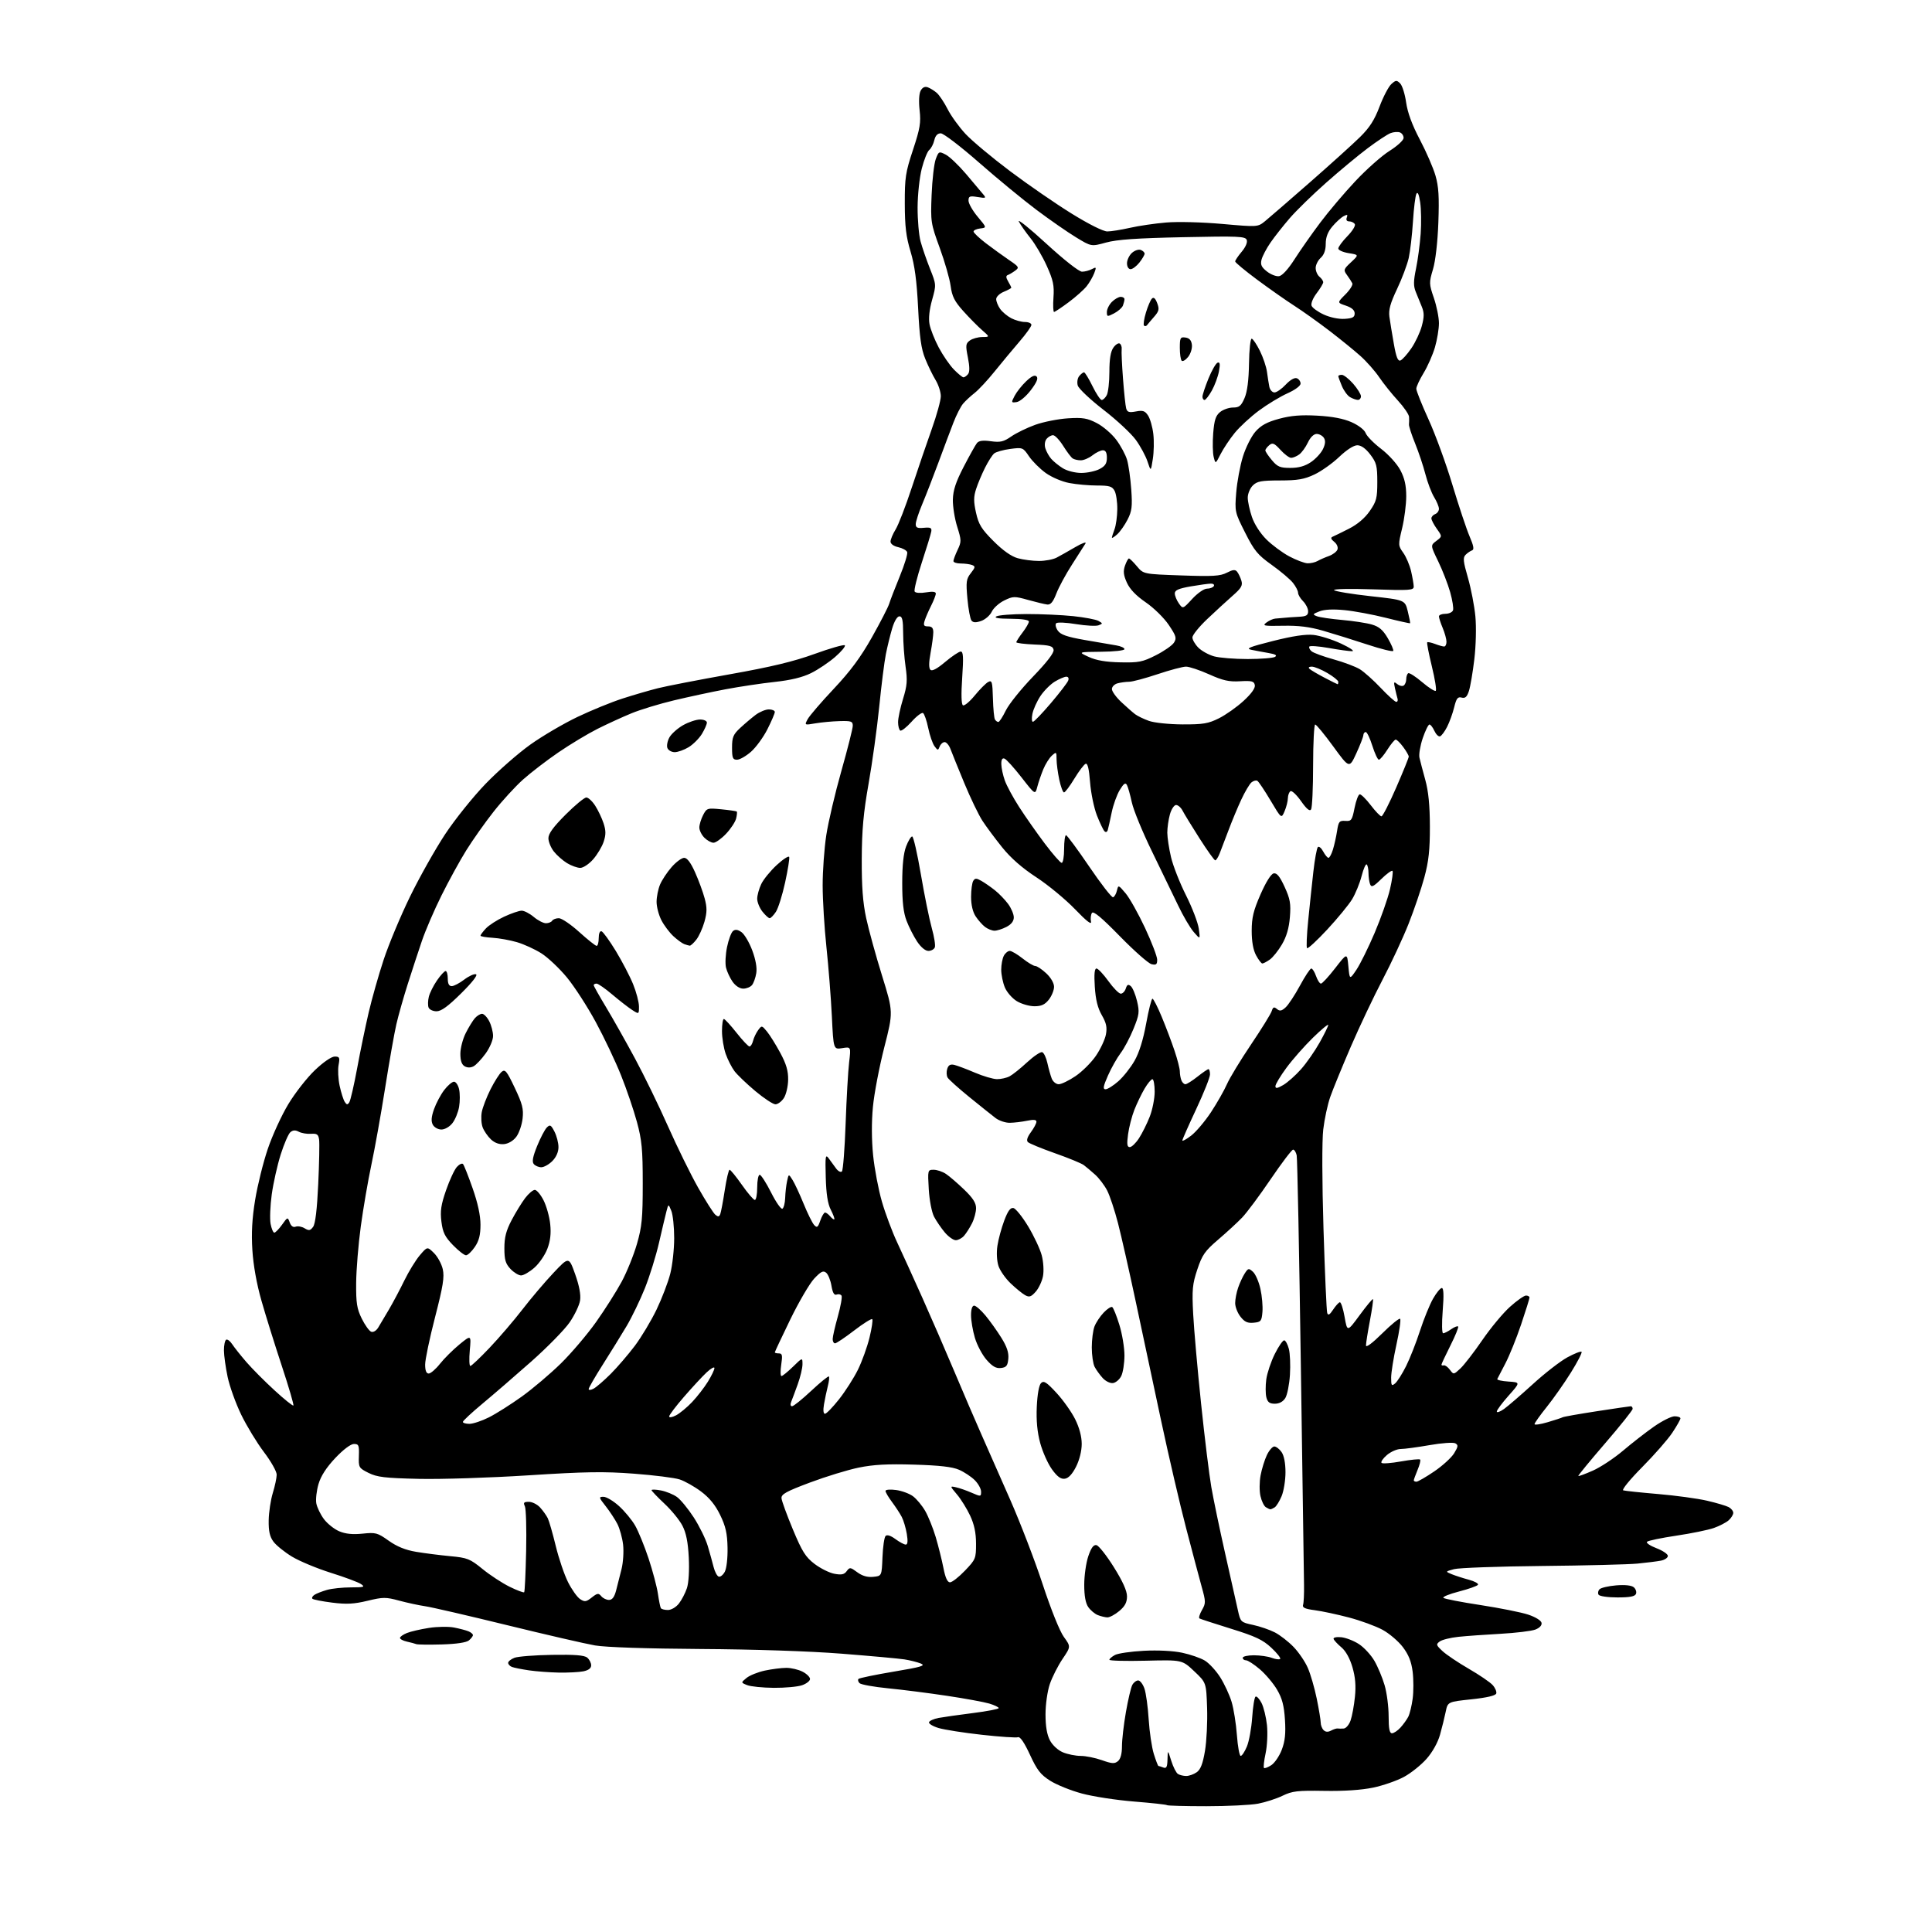 <?xml version="1.0" encoding="UTF-8" standalone="no"?>
<svg 
  version="1.1" 
  xmlns="http://www.w3.org/2000/svg" 
  xmlns:xlink="http://www.w3.org/1999/xlink" 
  xmlns:svg="http://www.w3.org/2000/svg"
  xmlns:rdf="http://www.w3.org/1999/02/22-rdf-syntax-ns#"
  xmlns:cc="http://creativecommons.org/ns#"
  xmlns:dc="http://purl.org/dc/elements/1.1/"
  viewBox="0 0 768 768"
  width="768"
  height="768"
>
<style>svg {background-color: white; }</style>"
<path stroke="none" fill="black" fill-rule="evenodd" d="M479.53,718.00C471.17,718.00 464.14,717.81 463.91,717.58C463.68,717.34 457.77,716.70 450.79,716.14C443.81,715.58 434.49,714.15 430.09,712.96C425.68,711.78 420.00,709.48 417.46,707.87C413.64,705.45 412.25,703.66 409.41,697.51C407.21,692.74 405.51,690.25 404.69,690.57C403.98,690.84 397.53,690.41 390.35,689.61C383.17,688.82 375.41,687.60 373.12,686.92C370.82,686.23 369.10,685.19 369.30,684.61C369.49,684.03 371.19,683.27 373.07,682.91C374.96,682.56 381.11,681.68 386.75,680.97C392.39,680.26 397.00,679.37 397.00,679.00C397.00,678.62 395.31,677.81 393.25,677.19C391.19,676.58 383.65,675.19 376.50,674.12C369.35,673.04 358.83,671.70 353.11,671.14C347.40,670.58 342.25,669.65 341.68,669.08C341.10,668.50 340.92,667.74 341.27,667.39C341.63,667.04 347.90,665.74 355.21,664.51C366.40,662.63 368.11,662.12 366.00,661.26C364.62,660.71 361.70,659.97 359.50,659.63C357.30,659.29 346.05,658.27 334.50,657.36C321.75,656.36 299.75,655.63 278.50,655.50C257.04,655.36 240.81,654.82 236.55,654.09C232.73,653.43 216.98,649.80 201.55,646.02C186.12,642.24 171.47,638.85 169.00,638.50C166.53,638.14 161.88,637.14 158.69,636.28C153.37,634.84 152.30,634.84 146.08,636.34C140.73,637.63 137.75,637.79 132.06,637.07C128.09,636.57 124.55,635.88 124.20,635.53C123.84,635.18 124.22,634.47 125.03,633.95C125.84,633.43 128.07,632.56 130.00,632.01C131.93,631.46 136.19,631.01 139.47,631.01C144.76,631.00 145.22,630.85 143.47,629.67C142.39,628.94 137.00,626.93 131.50,625.21C126.00,623.48 119.06,620.59 116.08,618.79C113.10,616.98 109.77,614.29 108.69,612.82C107.22,610.82 106.74,608.66 106.81,604.32C106.87,601.12 107.60,596.25 108.44,593.50C109.29,590.75 109.98,587.47 109.99,586.21C110.00,584.94 107.71,580.89 104.91,577.21C102.12,573.52 98.06,566.84 95.89,562.37C93.72,557.90 91.29,551.15 90.49,547.37C89.69,543.59 89.03,538.84 89.02,536.81C89.01,534.78 89.40,532.87 89.89,532.57C90.38,532.26 91.47,533.07 92.32,534.37C93.17,535.66 95.71,538.86 97.98,541.48C100.24,544.09 105.26,549.14 109.14,552.69C113.01,556.25 116.38,558.95 116.63,558.71C116.87,558.46 114.79,551.34 111.99,542.88C109.20,534.42 105.56,522.77 103.92,517.00C102.03,510.40 100.70,502.94 100.32,496.93C99.89,490.12 100.21,484.34 101.43,476.93C102.37,471.19 104.62,462.11 106.44,456.74C108.25,451.37 111.94,443.34 114.62,438.90C117.30,434.46 122.05,428.39 125.18,425.41C128.50,422.24 131.76,420.00 133.04,420.00C134.98,420.00 135.15,420.38 134.59,423.36C134.25,425.21 134.43,428.92 135.01,431.61C135.59,434.30 136.50,437.18 137.03,438.00C137.82,439.23 138.16,439.26 138.86,438.17C139.33,437.43 140.73,431.36 141.97,424.67C143.20,417.97 145.27,408.00 146.55,402.50C147.83,397.00 150.51,387.55 152.51,381.50C154.50,375.45 159.20,364.20 162.95,356.50C166.70,348.80 172.99,337.62 176.92,331.66C180.87,325.68 188.12,316.66 193.09,311.52C198.04,306.40 206.01,299.42 210.80,296.00C215.58,292.59 224.00,287.65 229.50,285.02C235.00,282.39 243.10,279.08 247.50,277.67C251.90,276.25 258.21,274.41 261.53,273.58C264.84,272.74 277.67,270.26 290.03,268.05C306.62,265.10 315.47,262.97 323.83,259.94C330.06,257.68 335.46,256.14 335.83,256.52C336.20,256.89 334.48,258.97 332.00,261.13C329.52,263.28 325.22,266.18 322.43,267.56C318.97,269.27 314.36,270.38 307.93,271.08C302.74,271.64 293.97,272.95 288.43,274.00C282.89,275.05 273.67,277.03 267.93,278.40C262.19,279.77 254.59,282.08 251.04,283.54C247.48,285.00 241.41,287.78 237.54,289.72C233.67,291.67 226.68,295.87 222.00,299.07C217.32,302.27 211.00,307.13 207.94,309.86C204.88,312.59 199.60,318.35 196.21,322.66C192.81,326.97 187.93,333.88 185.36,338.00C182.79,342.12 178.35,350.23 175.48,356.00C172.61,361.77 169.12,369.88 167.72,374.00C166.32,378.12 163.78,385.84 162.09,391.16C160.40,396.47 158.36,403.67 157.56,407.16C156.75,410.64 154.74,422.05 153.09,432.50C151.44,442.95 148.98,456.68 147.63,463.00C146.29,469.32 144.39,480.35 143.42,487.50C142.45,494.65 141.62,504.77 141.58,510.00C141.51,517.99 141.87,520.24 143.80,524.16C145.06,526.72 146.75,529.07 147.54,529.38C148.39,529.70 149.56,529.01 150.35,527.72C151.10,526.50 153.03,523.25 154.64,520.50C156.25,517.75 159.00,512.58 160.74,509.00C162.48,505.43 165.24,500.93 166.88,499.00C169.86,495.50 169.86,495.50 172.50,498.09C173.95,499.52 175.53,502.41 176.01,504.53C176.71,507.65 176.13,511.24 172.94,523.62C170.77,532.01 169.00,540.48 169.00,542.44C169.00,544.84 169.46,546.00 170.42,546.00C171.19,546.00 173.21,544.27 174.88,542.15C176.56,540.03 180.05,536.57 182.62,534.45C187.31,530.61 187.31,530.61 186.75,536.80C186.44,540.21 186.54,543.00 186.97,543.00C187.40,543.00 190.86,539.73 194.66,535.72C198.46,531.72 204.34,524.86 207.72,520.47C211.10,516.09 216.63,509.57 220.00,506.00C226.13,499.50 226.13,499.50 228.63,506.50C230.27,511.12 230.94,514.67 230.59,516.95C230.30,518.84 228.43,522.77 226.43,525.67C224.43,528.57 217.55,535.59 211.15,541.26C204.74,546.93 196.01,554.47 191.75,558.01C187.49,561.56 184.00,564.80 184.00,565.23C184.00,565.65 185.17,566.00 186.60,566.00C188.04,566.00 191.52,564.84 194.35,563.42C197.18,562.00 203.06,558.28 207.40,555.17C211.75,552.05 218.74,546.12 222.95,542.00C227.15,537.88 233.46,530.45 236.97,525.50C240.48,520.55 245.04,513.35 247.12,509.50C249.19,505.65 251.92,498.90 253.19,494.50C255.17,487.64 255.50,484.23 255.50,470.50C255.50,456.90 255.15,453.22 253.19,446.00C251.92,441.32 249.09,433.00 246.89,427.50C244.70,422.00 240.18,412.47 236.84,406.31C233.51,400.16 228.34,392.16 225.35,388.54C222.36,384.92 217.80,380.61 215.21,378.97C212.62,377.33 208.25,375.33 205.50,374.53C202.75,373.72 198.36,372.93 195.75,372.78C193.14,372.63 191.00,372.25 191.00,371.94C191.00,371.63 191.96,370.34 193.14,369.08C194.32,367.81 197.59,365.70 200.39,364.40C203.20,363.09 206.34,362.02 207.36,362.01C208.38,362.00 210.55,363.13 212.18,364.50C213.82,365.88 215.99,367.00 217.02,367.00C218.04,367.00 219.16,366.55 219.50,366.00C219.84,365.45 221.03,365.00 222.15,365.00C223.27,365.00 226.92,367.47 230.26,370.50C233.61,373.52 236.71,376.00 237.17,376.00C237.63,376.00 238.00,374.61 238.00,372.92C238.00,371.07 238.45,369.98 239.13,370.21C239.75,370.42 242.30,373.94 244.80,378.04C247.29,382.14 250.39,388.08 251.67,391.23C252.95,394.38 254.00,398.37 254.00,400.10C254.00,403.23 254.00,403.23 251.25,401.45C249.74,400.47 246.20,397.72 243.39,395.34C240.58,392.95 237.77,391.00 237.14,391.00C236.51,391.00 236.00,391.28 236.00,391.61C236.00,391.95 238.21,395.88 240.91,400.36C243.61,404.84 248.78,414.01 252.41,420.75C256.04,427.48 261.95,439.63 265.55,447.75C269.15,455.86 274.53,466.82 277.52,472.11C280.51,477.39 283.59,482.24 284.36,482.88C285.45,483.79 285.89,483.73 286.32,482.61C286.62,481.82 287.43,477.54 288.11,473.09C288.79,468.64 289.65,465.00 290.03,465.00C290.40,465.00 292.60,467.70 294.92,471.00C297.23,474.30 299.55,477.00 300.06,477.00C300.58,477.00 301.00,474.75 301.00,472.00C301.00,469.25 301.44,467.00 301.99,467.00C302.53,467.00 304.57,470.17 306.52,474.04C308.47,477.91 310.50,480.81 311.03,480.48C311.56,480.15 312.05,478.22 312.12,476.19C312.18,474.16 312.52,471.17 312.87,469.55C313.50,466.59 313.50,466.59 315.05,469.05C315.90,470.40 317.88,474.65 319.45,478.50C321.02,482.35 322.90,486.15 323.63,486.95C324.78,488.19 325.13,487.94 326.08,485.20C326.69,483.44 327.55,482.00 327.98,482.00C328.40,482.00 329.32,482.69 330.02,483.52C330.72,484.36 331.45,484.89 331.65,484.69C331.85,484.49 331.22,482.79 330.26,480.91C329.04,478.52 328.43,474.65 328.25,468.00C328.01,459.45 328.13,458.70 329.45,460.50C330.25,461.60 331.57,463.40 332.37,464.50C333.18,465.60 334.21,466.12 334.67,465.67C335.13,465.21 335.79,456.66 336.15,446.67C336.50,436.68 337.13,425.71 337.54,422.29C338.28,416.08 338.28,416.08 334.80,416.65C331.32,417.21 331.32,417.21 330.67,403.85C330.31,396.51 329.34,384.20 328.52,376.50C327.70,368.80 327.02,357.77 327.02,352.00C327.01,346.23 327.66,337.23 328.46,332.00C329.26,326.77 331.95,315.30 334.45,306.50C336.94,297.70 338.99,289.60 338.99,288.50C339.00,286.73 338.38,286.52 333.75,286.65C330.86,286.73 326.54,287.13 324.14,287.54C319.77,288.29 319.77,288.29 321.05,285.90C321.75,284.58 326.41,279.15 331.41,273.84C338.07,266.76 342.13,261.28 346.61,253.32C349.97,247.35 353.06,241.35 353.47,239.99C353.89,238.62 355.78,233.72 357.67,229.11C359.56,224.50 360.89,220.15 360.62,219.45C360.35,218.76 358.75,217.89 357.07,217.51C355.25,217.12 354.00,216.21 354.00,215.29C354.00,214.43 354.91,212.26 356.02,210.46C357.14,208.66 360.03,201.18 362.44,193.84C364.86,186.51 368.45,176.00 370.41,170.50C372.37,165.00 373.98,159.15 373.99,157.50C373.99,155.85 373.06,152.98 371.93,151.11C370.79,149.25 368.93,145.43 367.79,142.61C366.18,138.66 365.54,134.10 364.97,122.50C364.42,111.51 363.61,105.49 361.96,100.00C360.19,94.13 359.69,90.00 359.67,81.00C359.64,70.63 359.96,68.52 362.93,59.56C365.74,51.07 366.12,48.78 365.56,43.83C365.17,40.35 365.33,37.25 365.97,36.06C366.66,34.76 367.63,34.29 368.77,34.69C369.72,35.03 371.34,36.02 372.36,36.90C373.38,37.78 375.33,40.70 376.69,43.38C378.05,46.07 381.27,50.51 383.83,53.26C386.40,56.01 394.36,62.66 401.52,68.04C408.68,73.42 419.69,81.01 426.00,84.91C432.82,89.13 438.56,92.00 440.17,92.00C441.66,92.00 445.72,91.35 449.19,90.56C452.66,89.77 459.14,88.82 463.60,88.45C468.17,88.06 477.87,88.31 485.84,89.02C499.98,90.27 499.98,90.27 502.91,87.89C504.52,86.57 512.51,79.66 520.67,72.51C528.83,65.37 537.79,57.27 540.60,54.51C544.43,50.74 546.37,47.73 548.39,42.37C549.87,38.44 551.98,34.42 553.07,33.43C554.85,31.82 555.22,31.79 556.58,33.16C557.42,33.99 558.49,37.40 558.96,40.73C559.54,44.79 561.33,49.65 564.41,55.49C566.93,60.27 569.73,66.71 570.62,69.78C571.89,74.15 572.14,78.22 571.77,88.43C571.48,96.32 570.63,103.70 569.63,107.05C568.04,112.37 568.06,112.85 569.99,118.46C571.09,121.68 572.00,126.19 572.00,128.48C572.00,130.76 571.28,135.08 570.41,138.07C569.53,141.06 567.51,145.64 565.91,148.27C564.31,150.89 563.00,153.71 563.00,154.54C563.00,155.37 565.20,160.88 567.89,166.78C570.58,172.67 574.85,184.37 577.37,192.77C579.90,201.17 582.96,210.37 584.18,213.21C585.79,216.95 586.07,218.48 585.18,218.77C584.51,219.00 583.36,219.79 582.61,220.53C581.48,221.66 581.63,223.13 583.53,229.69C584.77,233.99 586.10,240.90 586.49,245.05C586.89,249.34 586.71,256.68 586.07,262.05C585.45,267.25 584.49,272.92 583.93,274.65C583.16,277.03 582.46,277.67 581.02,277.30C579.48,276.89 578.93,277.61 578.06,281.15C577.48,283.54 576.21,287.04 575.25,288.93C574.29,290.82 573.02,292.52 572.42,292.71C571.83,292.90 570.83,291.92 570.19,290.53C569.56,289.14 568.68,288.00 568.23,288.00C567.78,288.00 566.59,290.44 565.57,293.41C564.56,296.39 563.97,299.88 564.25,301.16C564.54,302.45 565.58,306.43 566.57,310.00C567.83,314.55 568.38,320.11 568.40,328.50C568.42,337.83 567.94,342.33 566.21,348.74C564.99,353.27 562.16,361.60 559.93,367.24C557.69,372.88 553.03,382.90 549.56,389.50C546.10,396.10 540.45,408.02 537.00,416.00C533.56,423.98 529.87,432.98 528.81,436.00C527.75,439.02 526.49,444.88 526.01,449.00C525.49,453.43 525.53,469.61 526.11,488.50C526.65,506.10 527.32,521.15 527.59,521.95C527.96,523.02 528.58,522.66 529.92,520.62C530.93,519.09 532.13,517.76 532.60,517.67C533.06,517.58 533.92,520.20 534.50,523.50C535.56,529.50 535.56,529.50 540.49,522.79C543.20,519.10 545.57,516.24 545.77,516.43C545.96,516.63 545.42,520.48 544.56,525.00C543.70,529.52 543.00,533.95 543.00,534.83C543.00,535.82 545.51,533.95 549.47,530.03C553.03,526.50 556.23,523.90 556.58,524.25C556.93,524.60 556.27,529.20 555.11,534.47C553.95,539.74 553.00,545.67 553.00,547.65C553.00,550.81 553.19,551.09 554.58,549.93C555.45,549.21 557.41,546.12 558.94,543.06C560.47,540.00 562.96,533.67 564.47,529.00C565.99,524.33 568.32,518.59 569.66,516.25C570.99,513.91 572.56,512.00 573.15,512.00C573.87,512.00 573.99,514.86 573.50,521.00C573.10,526.08 573.17,530.00 573.67,530.00C574.16,530.00 575.58,529.28 576.84,528.40C578.10,527.52 579.35,527.02 579.63,527.30C579.90,527.57 578.52,530.98 576.56,534.87C574.60,538.77 573.00,542.19 573.00,542.48C573.00,542.76 573.42,542.89 573.93,542.75C574.44,542.61 575.53,543.40 576.35,544.50C577.82,546.48 577.86,546.48 580.52,544.00C582.00,542.62 585.91,537.56 589.22,532.74C592.53,527.91 597.48,521.95 600.23,519.49C602.97,517.02 605.84,515.00 606.61,515.00C607.37,515.00 608.00,515.36 608.00,515.80C608.00,516.25 606.49,521.08 604.65,526.55C602.80,532.02 599.99,538.98 598.40,542.00C596.81,545.02 595.37,547.81 595.19,548.19C595.02,548.57 597.02,549.02 599.64,549.19C604.40,549.50 604.40,549.50 599.70,554.78C597.12,557.69 595.00,560.53 595.00,561.10C595.00,561.67 596.30,561.21 597.89,560.08C599.48,558.94 604.64,554.49 609.36,550.19C614.07,545.88 620.23,541.11 623.03,539.58C625.84,538.05 628.39,537.05 628.70,537.36C629.00,537.67 627.11,541.36 624.49,545.56C621.88,549.76 617.54,555.93 614.87,559.26C612.19,562.60 610.00,565.68 610.00,566.11C610.00,566.54 612.36,566.19 615.25,565.34C618.14,564.49 620.80,563.61 621.17,563.39C621.54,563.16 627.61,562.09 634.67,561.00C641.73,559.91 647.84,559.02 648.25,559.01C648.66,559.00 649.00,559.46 649.00,560.03C649.00,560.60 644.07,566.77 638.05,573.75C632.03,580.73 627.24,586.57 627.40,586.73C627.56,586.89 630.17,585.93 633.20,584.59C636.22,583.25 641.60,579.70 645.14,576.70C648.68,573.69 654.22,569.38 657.45,567.12C660.69,564.85 664.38,563.00 665.67,563.00C666.95,563.00 668.00,563.37 668.00,563.83C668.00,564.28 666.56,566.84 664.79,569.50C663.03,572.16 657.63,578.33 652.80,583.20C647.93,588.11 644.57,592.24 645.26,592.44C645.94,592.65 652.18,593.31 659.13,593.90C666.07,594.49 674.82,595.68 678.56,596.55C682.31,597.42 686.19,598.57 687.19,599.10C688.18,599.63 689.00,600.66 689.00,601.38C689.00,602.10 688.19,603.42 687.20,604.32C686.21,605.21 683.55,606.60 681.30,607.39C679.04,608.19 672.32,609.57 666.37,610.45C660.41,611.34 655.17,612.43 654.72,612.88C654.27,613.33 655.95,614.47 658.45,615.43C660.95,616.38 663.00,617.77 663.00,618.50C663.00,619.24 661.76,620.08 660.25,620.38C658.74,620.67 654.55,621.20 650.95,621.55C647.35,621.90 630.25,622.33 612.95,622.50C595.65,622.67 579.92,623.24 578.00,623.76C574.50,624.71 574.50,624.71 577.13,625.79C578.57,626.37 581.62,627.36 583.91,627.97C586.19,628.59 587.82,629.49 587.52,629.97C587.22,630.45 583.84,631.65 580.01,632.64C576.17,633.63 573.36,634.76 573.77,635.17C574.17,635.57 580.79,636.86 588.48,638.03C596.17,639.21 604.71,640.92 607.47,641.83C610.37,642.79 612.62,644.18 612.79,645.11C612.98,646.10 612.02,647.13 610.30,647.79C608.76,648.37 602.55,649.12 596.50,649.46C590.45,649.79 582.92,650.33 579.77,650.66C576.61,650.99 573.27,651.82 572.33,652.50C570.77,653.64 570.86,653.96 573.45,656.37C575.00,657.80 579.70,660.96 583.89,663.38C588.07,665.80 592.33,668.70 593.35,669.83C594.37,670.96 595.01,672.47 594.78,673.19C594.50,674.04 591.07,674.85 584.92,675.50C575.50,676.50 575.50,676.50 574.68,680.50C574.23,682.70 573.21,686.80 572.42,689.62C571.55,692.70 569.43,696.50 567.09,699.15C564.96,701.58 560.92,704.81 558.13,706.33C555.34,707.85 549.79,709.78 545.81,710.61C541.17,711.57 534.19,712.04 526.42,711.90C515.78,711.72 513.72,711.96 509.85,713.83C507.42,715.01 503.02,716.43 500.08,716.99C497.14,717.54 487.89,718.00 479.53,718.00zM471.53,705.98C472.64,705.99 474.51,705.33 475.69,704.51C477.25,703.41 478.13,701.16 479.00,695.99C479.65,692.13 480.03,684.44 479.84,678.91C479.50,668.86 479.50,668.86 474.71,664.34C469.92,659.81 469.92,659.81 455.46,660.16C447.51,660.35 441.00,660.18 441.00,659.79C441.00,659.39 442.00,658.54 443.22,657.88C444.43,657.23 449.61,656.48 454.72,656.21C460.31,655.92 466.37,656.23 469.94,656.99C473.21,657.68 477.26,659.09 478.96,660.12C480.65,661.15 483.40,664.13 485.06,666.75C486.71,669.36 488.75,673.75 489.58,676.50C490.41,679.25 491.36,685.21 491.69,689.75C492.03,694.29 492.70,698.00 493.20,698.00C493.70,698.00 494.80,696.32 495.66,694.27C496.52,692.21 497.46,687.03 497.76,682.74C498.05,678.45 498.66,674.71 499.10,674.44C499.55,674.16 500.61,675.29 501.47,676.94C502.33,678.60 503.30,682.58 503.64,685.79C503.97,689.00 503.73,694.03 503.10,696.96C502.47,699.89 502.18,702.51 502.45,702.78C502.72,703.05 504.03,702.55 505.37,701.68C506.71,700.80 508.58,698.04 509.53,695.55C510.82,692.17 511.14,689.14 510.79,683.62C510.43,678.00 509.68,675.12 507.66,671.69C506.21,669.20 503.13,665.56 500.83,663.58C498.52,661.61 496.05,660.00 495.32,660.00C494.59,660.00 494.00,659.55 494.00,659.00C494.00,658.45 496.00,658.00 498.43,658.00C500.87,658.00 504.09,658.46 505.57,659.03C507.06,659.59 508.55,659.78 508.88,659.45C509.22,659.12 507.63,657.11 505.36,654.99C501.98,651.84 499.08,650.47 489.36,647.45C482.84,645.43 477.19,643.58 476.81,643.36C476.43,643.14 476.87,641.65 477.79,640.04C479.35,637.32 479.35,636.73 477.70,630.82C476.74,627.34 473.95,616.85 471.51,607.50C469.06,598.15 464.56,578.80 461.51,564.50C458.46,550.20 453.90,528.83 451.39,517.00C448.87,505.18 445.74,491.34 444.43,486.26C443.12,481.18 441.18,475.33 440.12,473.26C439.05,471.19 436.90,468.35 435.34,466.95C433.78,465.55 431.75,463.83 430.82,463.14C429.90,462.45 424.74,460.32 419.36,458.43C413.98,456.53 409.13,454.53 408.59,453.99C407.95,453.35 408.38,451.98 409.81,450.05C411.01,448.42 412.00,446.55 412.00,445.91C412.00,445.08 410.89,444.97 408.25,445.52C406.19,445.94 403.10,446.31 401.38,446.33C399.67,446.35 397.13,445.49 395.74,444.43C394.35,443.37 389.67,439.63 385.35,436.12C381.03,432.61 377.14,429.11 376.69,428.35C376.24,427.59 376.17,426.02 376.54,424.88C377.02,423.38 377.79,422.94 379.35,423.31C380.53,423.59 384.20,424.97 387.50,426.38C390.80,427.80 394.77,428.96 396.32,428.98C397.86,428.99 400.11,428.49 401.32,427.86C402.52,427.23 405.65,424.73 408.28,422.29C410.92,419.85 413.62,418.04 414.28,418.25C414.95,418.47 415.88,420.42 416.35,422.58C416.82,424.73 417.60,427.51 418.08,428.75C418.57,429.99 419.81,431.00 420.87,431.00C421.92,431.00 424.93,429.54 427.57,427.75C430.21,425.96 433.84,422.34 435.65,419.69C437.45,417.04 439.24,413.24 439.62,411.23C440.15,408.38 439.79,406.69 437.99,403.55C436.35,400.71 435.53,397.39 435.20,392.26C434.88,387.24 435.09,385.00 435.87,385.00C436.49,385.00 438.62,387.25 440.60,390.00C442.57,392.75 444.79,395.00 445.53,395.00C446.26,395.00 447.16,394.08 447.52,392.95C448.02,391.37 448.48,391.15 449.50,392.00C450.23,392.60 451.34,395.26 451.98,397.91C453.02,402.27 452.89,403.30 450.58,408.99C449.18,412.45 446.87,416.79 445.45,418.65C444.04,420.51 441.79,424.50 440.45,427.51C438.53,431.86 438.33,433.00 439.48,433.00C440.28,433.00 442.56,431.57 444.54,429.83C446.53,428.08 449.43,424.42 450.99,421.69C452.84,418.45 454.45,413.30 455.62,406.86C456.61,401.44 457.73,397.00 458.12,397.00C458.50,397.00 460.17,400.26 461.82,404.25C463.48,408.24 465.77,414.30 466.91,417.72C468.06,421.14 469.00,424.81 469.00,425.89C469.00,426.96 469.27,428.55 469.61,429.42C469.94,430.29 470.66,431.00 471.21,431.00C471.76,431.00 473.92,429.65 476.00,428.00C478.08,426.35 480.06,425.00 480.39,425.00C480.73,425.00 481.00,425.95 481.00,427.10C481.00,428.26 478.52,434.47 475.50,440.91C472.48,447.35 470.00,452.96 470.00,453.36C470.00,453.77 471.58,452.90 473.50,451.43C475.43,449.96 478.97,445.77 481.38,442.13C483.78,438.48 486.63,433.48 487.72,431.00C488.80,428.52 493.11,421.43 497.28,415.24C501.46,409.04 505.16,403.06 505.52,401.93C506.04,400.29 506.45,400.13 507.60,401.09C508.74,402.03 509.46,401.90 511.04,400.46C512.15,399.46 514.71,395.57 516.74,391.82C518.76,388.07 520.80,385.00 521.26,385.00C521.73,385.00 522.57,386.35 523.15,388.00C523.73,389.65 524.60,391.00 525.10,391.00C525.60,391.00 528.14,388.24 530.75,384.87C535.50,378.74 535.50,378.74 536.00,384.12C536.50,389.50 536.50,389.50 539.20,385.50C540.68,383.30 543.95,376.69 546.45,370.82C548.95,364.94 551.70,357.12 552.55,353.45C553.40,349.77 553.84,346.51 553.53,346.20C553.22,345.89 551.23,347.32 549.12,349.39C545.92,352.51 545.16,352.86 544.63,351.49C544.29,350.58 544.00,348.60 544.00,347.08C544.00,345.57 543.69,344.02 543.31,343.64C542.93,343.26 542.01,345.31 541.27,348.20C540.53,351.09 538.82,355.26 537.48,357.48C536.13,359.69 531.68,365.10 527.60,369.50C523.51,373.90 519.90,377.23 519.57,376.91C519.25,376.58 519.45,371.63 520.03,365.91C520.60,360.18 521.52,351.45 522.08,346.50C522.64,341.55 523.45,337.15 523.87,336.73C524.29,336.31 525.25,337.09 525.99,338.48C526.73,339.87 527.68,341.00 528.09,341.00C528.51,341.00 529.30,339.54 529.85,337.75C530.41,335.96 531.15,332.62 531.51,330.32C532.08,326.58 532.42,326.16 534.78,326.32C537.19,326.49 537.49,326.06 538.45,321.20C539.03,318.28 539.95,315.84 540.50,315.76C541.04,315.69 543.02,317.62 544.88,320.06C546.74,322.50 548.66,324.50 549.15,324.50C549.64,324.50 552.28,319.35 555.02,313.05C557.76,306.76 560.00,301.23 560.00,300.76C560.00,300.30 559.02,298.59 557.81,296.96C556.61,295.33 555.26,294.00 554.82,294.00C554.38,294.00 552.89,295.80 551.50,298.00C550.11,300.20 548.59,302.00 548.12,302.00C547.66,302.00 546.50,299.52 545.54,296.50C544.59,293.48 543.41,291.00 542.91,291.00C542.41,291.00 541.98,291.56 541.95,292.25C541.92,292.94 540.66,296.20 539.14,299.50C536.38,305.49 536.38,305.49 530.01,296.75C526.50,291.94 523.26,288.00 522.81,288.00C522.37,288.00 521.99,295.31 521.98,304.25C521.98,313.19 521.61,321.06 521.18,321.75C520.63,322.62 519.40,321.61 517.18,318.45C515.41,315.95 513.53,314.17 512.99,314.51C512.44,314.84 511.98,316.10 511.95,317.31C511.93,318.51 511.34,320.84 510.64,322.48C509.37,325.47 509.37,325.47 505.06,318.21C502.69,314.23 500.34,310.71 499.83,310.40C499.33,310.08 498.27,310.36 497.48,311.01C496.70,311.67 494.87,314.74 493.43,317.85C491.98,320.96 489.70,326.43 488.37,330.00C487.03,333.57 485.44,337.74 484.84,339.25C484.25,340.76 483.45,342.00 483.08,342.00C482.70,342.00 479.89,338.06 476.82,333.25C473.75,328.44 470.72,323.49 470.09,322.25C469.45,321.01 468.29,320.00 467.51,320.00C466.73,320.00 465.63,321.67 465.05,323.75C464.48,325.81 464.02,329.07 464.02,331.00C464.03,332.93 464.69,337.31 465.50,340.74C466.31,344.18 468.99,351.01 471.47,355.93C473.94,360.85 476.22,366.81 476.54,369.19C477.13,373.50 477.13,373.50 474.53,370.50C473.10,368.85 470.32,364.12 468.36,360.00C466.39,355.88 461.71,346.20 457.95,338.50C454.19,330.80 450.58,322.02 449.93,319.00C449.28,315.98 448.40,312.85 447.97,312.06C447.39,310.96 446.71,311.43 445.12,314.04C443.98,315.92 442.53,319.95 441.91,322.98C441.29,326.02 440.59,329.14 440.36,329.92C440.10,330.77 439.58,330.97 439.04,330.42C438.55,329.91 437.19,327.07 436.03,324.11C434.87,321.14 433.65,315.21 433.32,310.94C432.91,305.62 432.35,303.31 431.55,303.62C430.91,303.87 428.89,306.53 427.07,309.53C425.25,312.54 423.40,315.00 422.96,315.00C422.52,315.00 421.68,312.73 421.08,309.95C420.49,307.17 420.00,303.50 420.00,301.80C420.00,298.83 419.92,298.77 418.14,300.37C417.11,301.30 415.58,303.73 414.73,305.78C413.89,307.83 412.81,310.96 412.35,312.75C411.50,315.99 411.50,315.99 406.08,309.04C403.10,305.21 400.06,301.85 399.33,301.57C398.42,301.22 398.01,301.92 398.04,303.78C398.07,305.28 398.69,308.19 399.43,310.25C400.16,312.31 402.71,317.04 405.10,320.75C407.48,324.46 412.06,330.99 415.26,335.25C418.47,339.51 421.52,343.00 422.04,343.00C422.57,343.00 423.00,340.52 423.00,337.50C423.00,334.48 423.34,332.00 423.76,332.00C424.17,332.00 428.33,337.63 433.00,344.50C437.67,351.38 441.93,356.86 442.47,356.68C443.01,356.50 443.69,355.30 444.00,354.01C444.54,351.71 444.59,351.73 447.43,355.09C449.02,356.96 452.49,363.16 455.16,368.85C457.82,374.55 460.00,380.24 460.00,381.51C460.00,383.39 459.59,383.71 457.75,383.28C456.51,382.98 450.85,377.99 445.17,372.18C437.83,364.67 434.62,362.00 434.05,362.92C433.61,363.64 433.44,365.18 433.69,366.36C433.99,367.80 431.91,366.19 427.32,361.41C423.57,357.52 416.68,351.82 412.00,348.76C406.32,345.05 401.80,341.09 398.39,336.85C395.59,333.36 392.05,328.61 390.54,326.29C389.03,323.98 385.78,317.23 383.32,311.29C380.87,305.36 378.39,299.26 377.83,297.75C377.27,296.24 376.22,295.00 375.51,295.00C374.80,295.00 373.91,295.79 373.54,296.75C372.90,298.39 372.77,298.38 371.47,296.62C370.71,295.58 369.59,292.33 368.98,289.39C368.37,286.44 367.44,283.77 366.92,283.45C366.40,283.13 364.34,284.68 362.35,286.91C360.35,289.13 358.33,290.71 357.86,290.41C357.39,290.12 357.00,288.61 357.00,287.05C357.00,285.49 357.88,281.35 358.96,277.86C360.61,272.52 360.77,270.46 359.98,265.00C359.46,261.43 359.03,255.46 359.02,251.75C359.00,246.51 358.67,245.00 357.54,245.00C356.66,245.00 355.51,246.91 354.65,249.81C353.86,252.46 352.73,257.07 352.14,260.06C351.54,263.05 350.35,272.48 349.50,281.00C348.64,289.52 346.74,303.25 345.28,311.50C343.23,323.09 342.61,329.91 342.56,341.50C342.52,352.45 342.99,358.78 344.32,364.96C345.33,369.62 348.16,379.92 350.63,387.85C355.11,402.28 355.11,402.28 351.50,416.39C349.52,424.15 347.49,434.77 347.00,440.00C346.43,445.97 346.46,453.13 347.08,459.27C347.63,464.65 349.20,472.93 350.58,477.68C351.95,482.42 354.68,489.72 356.65,493.90C358.61,498.08 363.13,508.02 366.70,516.00C370.27,523.98 376.03,537.25 379.50,545.50C382.97,553.75 387.71,564.77 390.03,570.00C392.34,575.23 397.55,587.02 401.59,596.21C405.63,605.40 411.45,620.54 414.51,629.87C417.76,639.76 421.25,648.43 422.89,650.69C425.69,654.56 425.69,654.56 422.35,659.50C420.52,662.22 418.25,666.71 417.31,669.47C416.35,672.31 415.61,677.54 415.61,681.50C415.61,686.25 416.18,689.57 417.37,691.83C418.40,693.77 420.55,695.75 422.53,696.58C424.41,697.36 427.58,698.00 429.58,698.00C431.59,698.00 435.39,698.77 438.02,699.70C442.02,701.12 443.07,701.18 444.41,700.08C445.44,699.22 446.00,697.14 446.00,694.13C446.00,691.58 446.71,685.48 447.57,680.56C448.43,675.64 449.57,670.80 450.10,669.81C450.63,668.81 451.69,668.00 452.44,668.00C453.19,668.00 454.31,669.45 454.93,671.23C455.55,673.00 456.31,678.51 456.62,683.48C456.93,688.44 457.85,694.64 458.67,697.25C459.49,699.86 460.31,702.00 460.50,702.00C460.68,702.00 461.55,702.27 462.42,702.61C463.68,703.09 464.02,702.44 464.10,699.36C464.20,695.50 464.20,695.50 465.59,699.93C466.35,702.37 467.55,704.73 468.24,705.17C468.93,705.61 470.41,705.98 471.53,705.98zM529.11,687.94C530.11,687.41 531.27,687.03 531.71,687.10C532.14,687.18 533.24,687.18 534.15,687.12C535.06,687.05 536.29,685.61 536.88,683.90C537.48,682.20 538.25,678.00 538.60,674.57C539.06,670.15 538.77,666.72 537.62,662.76C536.59,659.23 534.97,656.31 533.22,654.84C531.69,653.55 530.30,652.05 530.12,651.50C529.93,650.93 531.23,650.64 533.15,650.82C534.99,651.00 538.16,652.23 540.19,653.55C542.23,654.87 545.00,657.88 546.36,660.23C547.72,662.58 549.54,666.94 550.41,669.93C551.29,672.92 552.00,678.43 552.00,682.18C552.00,687.18 552.35,689.00 553.33,689.00C554.05,689.00 555.57,687.99 556.70,686.75C557.83,685.51 559.23,683.57 559.82,682.42C560.40,681.28 561.19,678.04 561.56,675.23C561.94,672.41 561.93,667.60 561.55,664.53C561.04,660.51 559.96,657.79 557.64,654.73C555.87,652.40 552.24,649.31 549.58,647.87C546.91,646.42 540.92,644.22 536.26,642.99C531.60,641.76 525.47,640.45 522.64,640.08C518.76,639.58 517.62,639.05 517.99,637.96C518.26,637.15 518.43,633.58 518.37,630.00C518.31,626.42 517.74,587.05 517.10,542.50C516.46,497.95 515.72,460.49 515.45,459.25C515.18,458.01 514.54,457.00 514.03,457.00C513.51,457.00 509.50,462.29 505.11,468.75C500.73,475.21 495.62,482.07 493.77,484.00C491.92,485.93 487.66,489.85 484.29,492.73C478.96,497.29 477.89,498.82 475.95,504.64C474.00,510.50 473.80,512.65 474.31,522.40C474.63,528.51 476.04,544.48 477.44,557.89C478.84,571.31 480.67,586.24 481.51,591.08C482.35,595.91 484.84,607.89 487.05,617.68C489.25,627.48 491.53,637.61 492.10,640.18C493.12,644.77 493.24,644.89 498.10,645.93C500.83,646.51 504.74,647.86 506.78,648.91C508.83,649.97 512.17,652.56 514.20,654.67C516.24,656.77 518.79,660.52 519.87,663.00C520.96,665.48 522.55,670.97 523.42,675.21C524.29,679.45 525.00,683.74 525.00,684.76C525.00,685.77 525.52,687.12 526.15,687.75C526.93,688.53 527.89,688.59 529.11,687.94zM307.60,670.94C303.15,670.90 298.38,670.42 297.00,669.86C294.50,668.86 294.50,668.86 296.76,667.01C298.01,665.99 301.29,664.67 304.06,664.08C306.83,663.49 310.67,663.00 312.60,663.00C314.52,663.00 317.43,663.69 319.05,664.53C320.67,665.36 322.00,666.67 322.00,667.43C322.00,668.18 320.58,669.30 318.85,669.90C317.12,670.51 312.06,670.97 307.60,670.94zM222.12,664.88C218.48,664.81 213.14,664.41 210.26,663.99C207.38,663.56 204.34,662.96 203.51,662.64C202.68,662.32 202.00,661.59 202.00,661.01C202.00,660.43 203.13,659.52 204.52,658.99C205.90,658.47 212.61,657.94 219.44,657.83C228.46,657.68 232.27,657.98 233.42,658.93C234.29,659.65 235.00,661.03 235.00,662.00C235.00,663.16 233.95,663.96 231.88,664.38C230.16,664.72 225.77,664.94 222.12,664.88zM175.65,653.69C170.62,653.83 166.05,653.78 165.50,653.57C164.95,653.35 163.26,652.90 161.75,652.57C160.24,652.23 159.00,651.58 159.00,651.10C159.00,650.63 160.24,649.75 161.75,649.15C163.26,648.54 167.21,647.63 170.52,647.12C173.83,646.60 178.33,646.54 180.52,646.97C182.71,647.40 185.29,648.08 186.25,648.48C187.21,648.88 188.00,649.56 188.00,649.98C188.00,650.41 187.28,651.35 186.40,652.09C185.38,652.93 181.43,653.52 175.65,653.69zM440.17,642.94C439.25,642.90 437.54,642.48 436.36,642.01C435.18,641.53 433.49,640.11 432.61,638.85C431.53,637.30 431.00,634.40 431.00,629.96C431.00,626.33 431.73,621.23 432.61,618.63C433.76,615.26 434.69,613.99 435.85,614.21C436.75,614.38 439.85,618.30 442.74,622.92C446.29,628.58 448.00,632.38 448.00,634.57C448.00,636.97 447.20,638.50 444.92,640.41C443.23,641.83 441.09,642.97 440.17,642.94zM265.49,640.00C266.84,640.00 268.72,638.90 269.87,637.44C270.98,636.03 272.41,633.27 273.06,631.32C273.76,629.20 274.06,624.28 273.80,619.13C273.49,613.00 272.75,609.33 271.27,606.48C270.13,604.26 266.90,600.31 264.09,597.69C261.29,595.06 259.00,592.66 259.00,592.35C259.00,592.03 260.67,592.09 262.72,592.47C264.76,592.86 267.62,594.02 269.08,595.06C270.54,596.09 273.55,599.77 275.79,603.22C278.02,606.67 280.51,611.75 281.33,614.50C282.15,617.25 283.20,621.04 283.67,622.92C284.14,624.80 285.06,626.52 285.70,626.73C286.34,626.95 287.42,626.08 288.11,624.81C288.82,623.49 289.29,619.40 289.21,615.24C289.10,609.54 288.47,606.75 286.28,602.24C284.35,598.26 282.02,595.40 278.67,592.89C276.02,590.91 272.19,588.75 270.17,588.10C268.15,587.44 259.98,586.41 252.00,585.81C240.06,584.90 232.64,585.02 210.00,586.47C194.85,587.44 175.32,588.07 166.50,587.87C152.98,587.56 149.88,587.19 146.50,585.50C142.63,583.56 142.51,583.35 142.66,578.75C142.81,574.52 142.59,574.00 140.70,574.00C139.42,574.00 136.48,576.21 133.30,579.57C129.75,583.33 127.57,586.70 126.62,589.90C125.85,592.51 125.45,595.97 125.73,597.58C126.02,599.18 127.38,602.01 128.76,603.86C130.14,605.70 132.89,607.89 134.88,608.72C137.39,609.77 140.21,610.05 144.11,609.65C149.34,609.10 150.06,609.29 154.50,612.45C157.79,614.79 161.17,616.16 165.39,616.87C168.75,617.44 174.85,618.21 178.95,618.60C185.81,619.24 186.82,619.64 191.83,623.72C194.82,626.16 199.67,629.33 202.60,630.77C205.54,632.21 208.14,633.19 208.37,632.94C208.61,632.70 208.96,625.30 209.15,616.50C209.34,607.70 209.11,599.71 208.64,598.75C207.95,597.33 208.24,597.00 210.22,597.00C211.56,597.00 213.57,598.01 214.70,599.25C215.83,600.49 217.19,602.40 217.74,603.50C218.28,604.60 219.71,609.57 220.92,614.55C222.13,619.53 224.33,626.00 225.81,628.94C227.29,631.88 229.44,634.90 230.59,635.66C232.43,636.87 233.00,636.79 235.23,635.03C237.46,633.28 237.93,633.21 239.01,634.51C239.69,635.33 241.07,636.00 242.08,636.00C243.37,636.00 244.22,634.87 244.91,632.25C245.45,630.19 246.43,626.34 247.08,623.69C247.73,621.05 248.00,616.69 247.69,614.00C247.37,611.31 246.35,607.62 245.42,605.80C244.49,603.99 242.40,600.81 240.78,598.75C238.01,595.23 237.96,595.00 239.91,595.00C241.06,595.00 243.82,596.65 246.05,598.67C248.28,600.68 251.17,604.17 252.47,606.42C253.76,608.66 256.17,614.56 257.82,619.52C259.46,624.48 261.13,630.78 261.53,633.52C261.93,636.26 262.45,638.84 262.69,639.25C262.92,639.66 264.18,640.00 265.49,640.00zM642.95,635.00C639.11,635.00 635.82,634.52 635.45,633.91C635.08,633.31 635.26,632.34 635.85,631.75C636.44,631.16 639.42,630.46 642.46,630.21C645.94,629.92 648.53,630.20 649.44,630.95C650.23,631.61 650.63,632.79 650.33,633.57C649.93,634.62 647.95,635.00 642.95,635.00zM377.64,629.00C378.46,629.00 381.13,626.92 383.57,624.37C387.83,619.93 388.00,619.51 387.99,613.62C387.98,609.32 387.29,606.02 385.65,602.50C384.36,599.75 382.02,595.97 380.43,594.09C377.55,590.68 377.55,590.68 380.03,591.22C381.39,591.51 384.19,592.49 386.25,593.39C389.90,594.98 390.00,594.97 390.00,592.97C390.00,591.84 388.87,589.78 387.49,588.40C386.11,587.02 383.30,585.16 381.24,584.26C378.57,583.09 373.46,582.51 363.34,582.21C352.83,581.89 347.16,582.20 341.34,583.40C337.03,584.28 328.32,586.95 322.00,589.32C312.55,592.86 310.53,593.97 310.66,595.57C310.74,596.63 312.78,602.21 315.18,607.97C318.86,616.79 320.21,618.94 323.80,621.68C326.14,623.46 329.68,625.23 331.68,625.60C334.51,626.13 335.60,625.90 336.58,624.55C337.77,622.93 338.03,622.96 340.77,624.99C342.75,626.45 344.79,627.05 347.10,626.82C350.50,626.50 350.50,626.50 350.80,619.00C350.96,614.88 351.52,611.08 352.04,610.56C352.63,609.97 354.09,610.43 355.95,611.81C357.58,613.01 359.43,614.00 360.05,614.00C360.82,614.00 360.95,612.66 360.47,609.75C360.08,607.41 359.18,604.38 358.46,603.00C357.74,601.62 355.99,598.95 354.58,597.06C353.16,595.16 352.00,593.19 352.00,592.67C352.00,592.15 353.84,591.98 356.16,592.30C358.45,592.60 361.49,593.72 362.91,594.77C364.34,595.83 366.52,598.45 367.76,600.59C369.00,602.74 370.89,607.42 371.96,611.00C373.02,614.58 374.40,620.09 375.02,623.25C375.79,627.19 376.61,629.00 377.64,629.00zM505.00,599.97C504.73,599.97 503.90,599.59 503.18,599.13C502.45,598.67 501.49,596.68 501.05,594.70C500.60,592.73 500.62,589.04 501.10,586.50C501.57,583.96 502.70,580.33 503.59,578.44C504.49,576.55 505.83,575.00 506.56,575.00C507.29,575.00 508.59,576.00 509.44,577.22C510.42,578.61 511.00,581.61 511.00,585.25C511.00,588.45 510.31,592.72 509.46,594.75C508.61,596.77 507.38,598.78 506.71,599.20C506.05,599.62 505.27,599.97 505.00,599.97zM563.05,589.00C563.64,589.00 566.81,587.16 570.12,584.92C573.42,582.68 576.99,579.42 578.04,577.70C579.67,575.01 579.74,574.43 578.50,573.74C577.69,573.29 573.13,573.61 568.27,574.46C563.45,575.30 558.29,576.00 556.81,576.00C555.32,576.00 552.85,577.09 551.31,578.41C549.76,579.74 548.81,581.14 549.19,581.52C549.56,581.90 553.05,581.64 556.94,580.94C560.83,580.25 564.24,579.91 564.52,580.19C564.80,580.46 564.35,582.32 563.51,584.31C562.68,586.31 562.00,588.18 562.00,588.47C562.00,588.76 562.47,589.00 563.05,589.00zM423.30,587.81C421.69,588.04 420.31,587.04 418.16,584.07C416.55,581.84 414.45,577.14 413.50,573.64C412.32,569.27 411.89,564.73 412.14,559.18C412.37,554.22 413.02,550.59 413.84,549.79C414.93,548.73 416.01,549.42 419.96,553.69C422.60,556.54 425.94,561.25 427.38,564.14C429.06,567.51 430.00,571.04 430.00,573.98C430.00,576.76 429.11,580.34 427.75,583.04C426.27,585.97 424.75,587.61 423.30,587.81zM268.75,562.61C270.26,561.81 273.14,559.44 275.13,557.33C277.13,555.22 279.94,551.60 281.38,549.27C282.82,546.94 284.00,544.50 284.00,543.83C284.00,543.17 282.60,543.95 280.88,545.56C279.16,547.18 275.11,551.55 271.88,555.28C268.65,559.00 266.00,562.50 266.00,563.05C266.00,563.61 267.21,563.42 268.75,562.61zM327.94,562.00C328.51,562.00 331.02,559.41 333.52,556.25C336.02,553.09 339.40,547.80 341.03,544.50C342.66,541.20 344.73,535.45 345.64,531.73C346.55,528.01 347.04,524.71 346.73,524.39C346.41,524.08 343.17,526.11 339.52,528.91C335.87,531.71 332.46,534.00 331.94,534.00C331.42,534.00 331.00,533.24 331.00,532.31C331.00,531.39 331.92,527.33 333.05,523.31C334.18,519.28 334.84,515.56 334.52,515.04C334.20,514.51 333.32,514.32 332.57,514.61C331.61,514.98 331.00,513.94 330.52,511.13C330.15,508.92 329.20,506.58 328.41,505.93C327.26,504.97 326.34,505.42 323.66,508.26C321.84,510.20 317.57,517.49 314.17,524.47C310.78,531.45 308.00,537.35 308.00,537.58C308.00,537.81 308.73,538.00 309.61,538.00C310.96,538.00 311.12,538.75 310.55,542.50C310.18,544.98 310.22,547.00 310.65,547.00C311.07,547.00 313.12,545.33 315.21,543.30C319.00,539.59 319.00,539.59 319.00,542.32C319.00,543.82 318.15,547.40 317.11,550.27C316.08,553.15 314.90,556.29 314.51,557.25C314.08,558.28 314.23,559.00 314.86,559.00C315.45,559.00 318.88,556.24 322.49,552.86C326.10,549.48 329.25,546.92 329.50,547.17C329.75,547.41 329.55,549.16 329.06,551.06C328.58,552.95 327.90,556.19 327.55,558.25C327.15,560.57 327.30,562.00 327.94,562.00zM506.78,558.00C504.67,558.00 503.89,557.41 503.39,555.43C503.04,554.02 503.03,550.80 503.37,548.29C503.72,545.78 505.24,541.25 506.75,538.22C508.26,535.20 509.94,532.76 510.49,532.80C511.03,532.84 511.86,534.37 512.34,536.19C512.82,538.01 513.01,542.65 512.77,546.50C512.53,550.35 511.70,554.51 510.93,555.75C510.02,557.19 508.54,558.00 506.78,558.00zM235.97,552.01C237.06,551.43 240.12,548.78 242.78,546.13C245.43,543.47 249.74,538.45 252.36,534.98C254.97,531.50 258.85,525.02 260.99,520.58C263.12,516.14 265.57,509.74 266.43,506.36C267.30,502.98 268.00,496.59 268.00,492.17C268.00,487.75 267.49,482.86 266.86,481.32C265.71,478.50 265.71,478.50 264.93,481.50C264.50,483.15 263.17,488.77 261.97,494.00C260.77,499.23 258.24,507.36 256.36,512.08C254.47,516.79 251.21,523.54 249.12,527.08C247.02,530.61 242.76,537.51 239.65,542.40C236.54,547.30 234.00,551.70 234.00,552.19C234.00,552.67 234.89,552.60 235.97,552.01zM442.44,549.79C441.32,549.95 439.50,549.06 438.34,547.79C437.19,546.53 435.74,544.52 435.12,543.32C434.51,542.11 434.00,538.66 434.00,535.63C434.00,532.61 434.48,528.86 435.06,527.32C435.65,525.77 437.29,523.28 438.72,521.79C440.14,520.29 441.67,519.30 442.13,519.58C442.58,519.86 443.86,523.04 444.97,526.65C446.09,530.26 446.99,535.75 446.99,538.86C446.98,541.96 446.40,545.62 445.71,547.00C445.02,548.38 443.54,549.63 442.44,549.79zM397.90,543.80C395.96,544.03 394.51,543.20 392.19,540.57C390.48,538.62 388.39,534.69 387.54,531.83C386.69,528.98 386.00,524.92 386.00,522.82C386.00,520.42 386.47,519.01 387.25,519.02C387.94,519.03 389.96,520.80 391.75,522.95C393.53,525.10 396.38,529.09 398.07,531.81C400.27,535.35 401.05,537.71 400.82,540.13C400.56,542.91 400.05,543.55 397.90,543.80zM498.37,525.80C495.94,526.04 494.75,525.50 493.12,523.42C491.95,521.94 491.00,519.51 491.00,518.01C491.00,516.52 491.52,513.77 492.17,511.90C492.81,510.03 493.99,507.47 494.80,506.22C496.18,504.08 496.39,504.04 498.09,505.58C499.09,506.49 500.42,509.54 501.04,512.36C501.67,515.19 502.03,519.30 501.84,521.50C501.53,525.17 501.24,525.53 498.37,525.80zM411.71,513.47C409.87,515.53 409.16,515.77 407.50,514.85C406.40,514.24 403.82,512.14 401.77,510.18C399.71,508.23 397.53,505.10 396.91,503.24C396.26,501.25 396.08,497.93 396.49,495.21C396.87,492.66 398.09,488.17 399.19,485.23C400.63,481.38 401.64,479.98 402.84,480.21C403.74,480.38 406.39,483.67 408.71,487.51C411.03,491.36 413.46,496.54 414.11,499.04C414.78,501.59 415.00,505.20 414.61,507.28C414.22,509.32 412.92,512.11 411.71,513.47zM207.14,507.00C206.15,507.00 204.26,505.84 202.92,504.42C200.95,502.31 200.50,500.79 200.50,496.17C200.50,491.85 201.19,489.19 203.39,485.00C204.98,481.98 207.40,478.04 208.76,476.25C210.12,474.46 211.85,473.00 212.60,473.00C213.35,473.00 214.91,474.86 216.07,477.13C217.22,479.40 218.42,483.67 218.72,486.62C219.11,490.39 218.77,493.31 217.57,496.45C216.64,498.90 214.31,502.28 212.40,503.95C210.49,505.63 208.12,507.00 207.14,507.00zM185.25,498.99C184.56,499.00 182.23,497.18 180.06,494.95C176.84,491.62 176.01,489.94 175.47,485.62C174.94,481.38 175.31,478.91 177.34,473.07C178.73,469.07 180.65,464.94 181.61,463.88C182.57,462.82 183.67,462.30 184.06,462.73C184.45,463.15 186.17,467.50 187.88,472.38C189.93,478.22 191.00,483.16 191.00,486.82C191.00,490.94 190.42,493.23 188.75,495.68C187.51,497.50 185.94,498.99 185.25,498.99zM379.93,493.00C378.97,493.00 377.00,491.60 375.55,489.88C374.11,488.16 372.19,485.35 371.29,483.63C370.38,481.87 369.46,477.11 369.20,472.75C368.75,465.10 368.78,465.00 371.15,465.00C372.47,465.00 374.67,465.74 376.03,466.65C377.39,467.55 380.64,470.35 383.25,472.86C386.73,476.20 388.00,478.18 388.00,480.26C388.00,481.82 387.27,484.54 386.38,486.30C385.49,488.06 384.07,490.29 383.22,491.25C382.38,492.21 380.90,493.00 379.93,493.00zM109.04,490.00C109.49,490.00 110.87,488.58 112.11,486.85C114.32,483.74 114.36,483.73 115.18,485.96C115.72,487.43 116.55,488.00 117.55,487.62C118.39,487.30 119.99,487.59 121.10,488.27C122.80,489.30 123.34,489.21 124.46,487.70C125.35,486.50 126.03,480.83 126.50,470.70C126.89,462.34 127.05,454.38 126.85,453.00C126.56,450.93 126.00,450.54 123.60,450.71C122.01,450.82 119.85,450.45 118.79,449.89C117.43,449.16 116.46,449.21 115.44,450.05C114.66,450.70 112.92,454.70 111.58,458.94C110.24,463.18 108.64,470.33 108.02,474.82C107.41,479.31 107.20,484.56 107.56,486.49C107.93,488.42 108.59,490.00 109.04,490.00zM215.17,464.00C214.11,464.00 212.77,463.43 212.18,462.72C211.42,461.80 211.79,459.82 213.52,455.55C214.84,452.31 216.57,449.00 217.37,448.20C218.64,446.93 219.02,447.14 220.41,449.83C221.28,451.52 222.00,454.29 222.00,456.00C222.00,457.95 221.09,460.00 219.55,461.55C218.20,462.90 216.23,464.00 215.17,464.00zM449.12,455.99C449.88,455.98 451.52,454.40 452.77,452.47C454.02,450.54 455.94,446.70 457.02,443.94C458.11,441.18 459.00,436.69 459.00,433.96C459.00,431.23 458.59,429.00 458.10,429.00C457.60,429.00 456.20,430.69 454.99,432.75C453.77,434.81 451.95,438.60 450.93,441.17C449.92,443.74 448.79,448.13 448.42,450.92C447.89,454.90 448.04,456.00 449.12,455.99zM200.39,454.80C198.49,454.99 196.68,454.35 195.18,452.95C193.91,451.77 192.43,449.62 191.87,448.16C191.32,446.71 191.16,443.97 191.51,442.07C191.87,440.18 193.44,436.09 195.00,433.00C196.56,429.91 198.55,426.79 199.41,426.07C200.79,424.93 201.44,425.72 204.62,432.42C207.66,438.81 208.17,440.81 207.74,444.65C207.45,447.17 206.34,450.41 205.26,451.86C204.08,453.45 202.14,454.62 200.39,454.80zM175.46,449.00C174.13,449.00 172.62,448.15 172.05,447.09C171.31,445.71 171.45,443.98 172.53,440.91C173.36,438.56 175.18,435.14 176.57,433.32C177.96,431.49 179.72,430.00 180.47,430.00C181.22,430.00 182.14,431.36 182.50,433.02C182.87,434.68 182.87,437.82 182.50,439.99C182.13,442.16 180.94,445.08 179.84,446.47C178.71,447.92 176.83,449.00 175.46,449.00zM308.23,438.98C307.28,438.96 303.69,436.60 300.26,433.73C296.83,430.85 293.10,427.29 291.99,425.82C290.87,424.34 289.29,421.24 288.48,418.94C287.67,416.63 287.00,412.56 287.00,409.87C287.00,407.19 287.34,405.03 287.75,405.06C288.16,405.09 290.43,407.56 292.80,410.56C295.16,413.55 297.47,416.00 297.94,416.00C298.40,416.00 299.04,414.99 299.35,413.75C299.66,412.51 300.56,410.61 301.36,409.52C302.79,407.57 302.84,407.58 304.86,410.02C305.99,411.38 308.37,415.20 310.15,418.49C312.56,422.96 313.36,425.69 313.30,429.24C313.26,431.86 312.49,435.12 311.59,436.50C310.69,437.87 309.18,438.99 308.23,438.98zM510.11,431.31C511.82,430.31 515.01,427.48 517.19,425.02C519.38,422.55 522.70,417.78 524.58,414.42C526.46,411.06 528.00,407.92 528.00,407.44C528.00,406.96 525.25,409.25 521.89,412.53C518.53,415.81 513.80,421.18 511.39,424.45C508.98,427.72 507.00,431.01 507.00,431.76C507.00,432.80 507.71,432.70 510.11,431.31zM188.26,423.86C187.09,424.48 185.83,424.49 184.72,423.87C183.54,423.20 183.00,421.65 183.00,418.91C183.00,416.72 183.95,413.03 185.12,410.71C186.28,408.39 187.93,405.71 188.77,404.75C189.62,403.79 190.90,403.00 191.63,403.00C192.35,403.00 193.64,404.33 194.47,405.95C195.31,407.57 196.00,410.21 196.00,411.80C196.00,413.43 194.70,416.50 193.03,418.80C191.40,421.05 189.25,423.33 188.26,423.86zM173.53,402.00C172.10,402.00 170.68,401.32 170.36,400.50C170.04,399.67 170.09,397.76 170.46,396.25C170.82,394.74 172.28,391.81 173.70,389.75C175.11,387.69 176.66,386.00 177.14,386.00C177.61,386.00 178.00,387.35 178.00,389.00C178.00,391.06 178.49,392.00 179.57,392.00C180.43,392.00 182.66,390.83 184.53,389.41C186.41,387.98 188.51,387.03 189.22,387.29C190.01,387.58 187.74,390.50 183.31,394.88C178.11,400.03 175.41,402.00 173.53,402.00zM411.18,400.00C409.15,399.99 406.01,399.08 404.19,397.97C402.37,396.86 400.23,394.41 399.44,392.51C398.65,390.61 398.00,387.45 398.00,385.47C398.00,383.49 398.47,381.00 399.04,379.93C399.60,378.87 400.67,378.00 401.40,378.00C402.13,378.00 404.42,379.35 406.50,381.00C408.58,382.65 410.84,384.00 411.53,384.00C412.22,384.00 414.19,385.31 415.89,386.90C417.74,388.63 419.00,390.80 419.00,392.27C419.00,393.62 418.07,395.92 416.93,397.37C415.36,399.36 413.96,400.00 411.18,400.00zM295.45,393.00C294.06,393.00 292.37,391.90 291.21,390.25C290.16,388.74 288.98,386.21 288.60,384.64C288.22,383.06 288.40,379.38 289.01,376.46C289.61,373.54 290.68,370.68 291.37,370.11C292.27,369.36 293.25,369.48 294.75,370.54C295.91,371.35 297.83,374.60 299.02,377.76C300.39,381.43 300.98,384.70 300.63,386.84C300.34,388.68 299.57,390.81 298.93,391.59C298.28,392.37 296.72,393.00 295.45,393.00zM501.80,383.00C501.39,383.00 500.27,381.54 499.31,379.75C498.16,377.61 497.57,374.28 497.57,370.00C497.58,364.76 498.26,361.95 501.09,355.50C503.25,350.58 505.26,347.38 506.32,347.18C507.57,346.94 508.75,348.40 510.65,352.54C512.86,357.37 513.18,359.20 512.75,364.58C512.40,368.93 511.41,372.33 509.60,375.41C508.15,377.89 505.98,380.60 504.76,381.45C503.55,382.30 502.22,383.00 501.80,383.00zM369.05,378.00C367.82,378.00 366.06,376.53 364.55,374.25C363.19,372.19 361.30,368.48 360.36,366.00C359.13,362.78 358.64,358.52 358.65,351.00C358.65,344.01 359.16,339.16 360.18,336.50C361.01,334.30 362.11,332.50 362.60,332.50C363.10,332.50 364.65,339.28 366.06,347.56C367.47,355.84 369.42,365.44 370.39,368.89C371.36,372.34 371.91,375.80 371.61,376.58C371.31,377.36 370.16,378.00 369.05,378.00zM274.18,375.92C273.80,375.88 272.82,375.60 272.00,375.30C271.18,375.00 269.22,373.57 267.66,372.13C266.10,370.68 263.96,367.83 262.91,365.79C261.86,363.75 261.00,360.47 261.00,358.51C261.00,356.54 261.62,353.45 262.37,351.65C263.13,349.84 265.20,346.70 266.98,344.68C268.75,342.65 271.00,341.00 271.97,341.00C273.14,341.00 274.58,342.90 276.30,346.75C277.72,349.91 279.43,354.57 280.11,357.11C281.10,360.81 281.08,362.64 280.03,366.41C279.30,368.98 277.85,372.20 276.78,373.55C275.72,374.90 274.55,375.96 274.18,375.92zM395.30,369.97C394.31,369.95 392.64,369.28 391.58,368.48C390.52,367.68 388.84,365.79 387.84,364.27C386.68,362.51 386.02,359.67 386.02,356.50C386.03,353.75 386.41,350.90 386.88,350.16C387.59,349.03 388.12,349.03 390.11,350.16C391.42,350.90 393.84,352.58 395.50,353.90C397.15,355.21 399.51,357.66 400.75,359.34C401.99,361.02 403.00,363.41 403.00,364.67C403.00,366.18 402.01,367.46 400.05,368.47C398.43,369.31 396.29,369.99 395.30,369.97zM305.96,365.00C305.51,365.00 304.21,363.81 303.07,362.37C301.93,360.92 301.00,358.62 301.00,357.27C301.00,355.91 301.72,353.29 302.60,351.44C303.47,349.59 306.26,346.18 308.78,343.85C311.31,341.52 313.53,340.09 313.72,340.67C313.92,341.25 313.18,345.82 312.09,350.82C311.00,355.81 309.36,361.05 308.44,362.45C307.52,363.85 306.40,365.00 305.96,365.00zM230.65,345.00C229.47,344.99 227.11,344.14 225.41,343.11C223.71,342.07 221.35,339.99 220.16,338.48C218.97,336.97 218.00,334.59 218.00,333.19C218.00,331.39 219.98,328.68 224.83,323.83C228.58,320.07 232.30,317.01 233.08,317.01C233.86,317.02 235.44,318.48 236.59,320.26C237.74,322.04 239.24,325.19 239.92,327.25C240.88,330.17 240.89,331.80 239.97,334.59C239.32,336.56 237.44,339.71 235.79,341.59C234.12,343.49 231.84,345.00 230.65,345.00zM283.63,335.00C282.73,335.00 281.10,334.10 280.00,333.00C278.90,331.90 278.00,330.08 278.00,328.95C278.00,327.82 278.67,325.61 279.49,324.02C280.93,321.24 281.16,321.16 286.74,321.71C289.91,322.02 292.67,322.42 292.87,322.59C293.07,322.76 292.96,324.02 292.62,325.38C292.28,326.75 290.48,329.47 288.63,331.43C286.78,333.39 284.53,335.00 283.63,335.00zM292.97,302.00C291.28,302.00 291.00,301.30 291.00,297.20C291.00,293.06 291.45,291.97 294.25,289.36C296.04,287.70 298.80,285.36 300.38,284.17C301.97,282.98 304.33,282.00 305.63,282.00C306.94,282.00 308.00,282.46 308.00,283.03C308.00,283.59 306.68,286.67 305.07,289.87C303.46,293.06 300.51,297.10 298.53,298.84C296.55,300.58 294.05,302.00 292.97,302.00zM268.22,299.00C266.96,299.00 265.65,298.25 265.30,297.34C264.95,296.43 265.32,294.53 266.11,293.11C266.91,291.69 269.35,289.52 271.53,288.28C273.71,287.04 276.74,286.03 278.25,286.02C279.79,286.01 281.00,286.55 281.00,287.25C280.99,287.94 280.10,289.97 279.01,291.76C277.91,293.55 275.55,295.91 273.76,297.01C271.97,298.10 269.47,298.99 268.22,299.00zM470.05,287.96C478.27,287.99 480.30,287.65 484.55,285.53C487.27,284.17 491.68,281.06 494.34,278.61C497.48,275.72 499.05,273.52 498.81,272.33C498.50,270.78 497.61,270.55 492.96,270.81C488.55,271.07 486.13,270.53 480.64,268.06C476.89,266.38 472.76,265.00 471.46,265.00C470.17,265.00 465.08,266.35 460.16,268.00C455.23,269.65 450.15,271.01 448.85,271.01C447.56,271.02 445.49,271.30 444.25,271.63C443.01,271.96 442.00,272.99 442.00,273.91C442.00,274.84 443.69,277.17 445.75,279.10C447.81,281.03 450.28,283.20 451.24,283.92C452.20,284.64 454.67,285.83 456.74,286.57C458.84,287.32 464.72,287.93 470.05,287.96zM396.86,287.00C397.27,287.00 398.59,284.96 399.81,282.46C401.02,279.96 405.88,273.91 410.59,269.02C416.21,263.19 419.05,259.49 418.82,258.31C418.54,256.80 417.30,256.45 411.24,256.21C407.26,256.04 404.00,255.64 404.00,255.30C404.00,254.96 405.12,253.21 406.50,251.41C407.88,249.61 409.00,247.65 409.00,247.07C409.00,246.41 406.20,245.99 401.75,245.97C396.86,245.95 395.01,245.64 396.07,245.02C396.93,244.52 402.33,244.10 408.07,244.09C413.81,244.08 422.17,244.46 426.65,244.93C431.13,245.40 435.63,246.25 436.65,246.82C438.43,247.83 438.43,247.89 436.68,248.57C435.68,248.95 431.66,248.74 427.76,248.10C423.86,247.45 420.30,247.30 419.85,247.75C419.39,248.21 419.68,249.53 420.49,250.68C421.62,252.30 424.10,253.16 431.23,254.41C436.33,255.30 441.96,256.27 443.75,256.56C445.54,256.85 447.00,257.52 447.00,258.05C447.00,258.58 442.90,259.04 437.75,259.08C428.50,259.17 428.50,259.17 432.79,261.14C435.80,262.52 439.55,263.17 445.32,263.29C452.66,263.45 454.19,263.15 459.46,260.48C462.72,258.84 465.96,256.58 466.67,255.46C467.81,253.67 467.55,252.81 464.59,248.40C462.70,245.61 458.66,241.64 455.45,239.44C451.59,236.79 449.13,234.22 447.95,231.61C446.60,228.62 446.43,227.07 447.20,224.86C447.75,223.29 448.46,222.00 448.77,222.00C449.09,222.00 450.52,223.40 451.95,225.11C454.54,228.21 454.54,228.21 469.55,228.74C482.13,229.19 485.07,229.01 487.68,227.66C490.11,226.41 491.02,226.32 491.78,227.28C492.32,227.95 493.08,229.55 493.47,230.82C494.05,232.73 493.44,233.80 489.98,236.82C487.67,238.85 483.13,243.02 479.89,246.09C476.65,249.16 474.00,252.45 474.00,253.39C474.00,254.32 475.07,256.16 476.37,257.46C477.68,258.77 480.49,260.32 482.62,260.91C484.76,261.50 490.77,261.98 496.00,261.98C501.23,261.97 506.11,261.58 506.85,261.11C507.78,260.52 507.02,260.06 504.35,259.60C502.23,259.23 499.15,258.66 497.50,258.32C495.03,257.82 496.53,257.20 506.00,254.81C513.84,252.83 518.97,252.06 522.12,252.39C524.66,252.66 529.61,254.21 533.12,255.85C536.63,257.49 538.60,258.84 537.50,258.86C536.40,258.88 532.22,258.31 528.22,257.59C524.22,256.88 520.73,256.62 520.48,257.03C520.23,257.44 520.64,258.29 521.40,258.92C522.17,259.55 526.10,260.99 530.14,262.11C534.19,263.23 538.89,265.00 540.59,266.05C542.28,267.10 546.02,270.44 548.89,273.48C551.76,276.52 554.52,279.00 555.03,279.00C555.53,279.00 555.76,278.44 555.55,277.75C555.34,277.06 554.88,275.18 554.52,273.58C553.96,271.04 554.08,270.82 555.39,271.91C556.23,272.60 557.38,272.88 557.96,272.53C558.53,272.17 559.00,271.04 559.00,270.00C559.00,268.96 559.36,267.89 559.80,267.62C560.24,267.35 562.74,268.95 565.35,271.18C567.96,273.41 570.39,274.94 570.75,274.59C571.10,274.23 570.40,269.84 569.17,264.83C567.95,259.81 567.13,255.54 567.34,255.33C567.55,255.12 568.94,255.41 570.43,255.97C571.91,256.54 573.55,257.00 574.07,257.00C574.58,257.00 575.00,256.15 575.00,255.12C575.00,254.09 574.33,251.63 573.50,249.65C572.67,247.68 572.00,245.60 572.00,245.03C572.00,244.46 573.14,244.00 574.53,244.00C575.92,244.00 577.30,243.38 577.59,242.62C577.89,241.86 577.37,238.59 576.46,235.37C575.54,232.14 573.40,226.64 571.71,223.15C568.62,216.79 568.62,216.79 570.97,215.02C573.32,213.25 573.32,213.25 571.16,210.22C569.97,208.56 569.00,206.68 569.00,206.06C569.00,205.44 569.67,204.68 570.50,204.36C571.33,204.05 572.00,203.10 572.00,202.26C572.00,201.42 571.14,199.33 570.08,197.62C569.03,195.90 567.47,191.80 566.62,188.50C565.77,185.20 563.91,179.66 562.50,176.19C561.09,172.73 560.01,169.35 560.09,168.69C560.17,168.04 560.18,166.69 560.12,165.71C560.05,164.72 558.05,161.80 555.67,159.21C553.28,156.62 549.96,152.46 548.27,149.98C546.59,147.49 543.21,143.66 540.76,141.48C538.32,139.29 532.75,134.78 528.41,131.45C524.06,128.12 517.80,123.66 514.50,121.54C511.20,119.42 504.56,114.76 499.75,111.19C494.94,107.62 491.00,104.35 491.00,103.93C491.00,103.50 492.17,101.76 493.60,100.06C495.16,98.21 495.96,96.33 495.59,95.37C495.04,93.94 492.31,93.82 470.24,94.29C451.92,94.67 443.98,95.22 439.65,96.42C433.80,98.03 433.80,98.03 427.76,94.35C424.44,92.34 417.39,87.45 412.11,83.49C406.82,79.54 396.52,71.06 389.21,64.65C381.90,58.24 375.05,53.00 373.98,53.00C372.68,53.00 371.83,53.91 371.40,55.75C371.05,57.26 370.15,58.99 369.40,59.60C368.65,60.20 367.31,63.53 366.42,67.01C365.53,70.48 364.78,77.41 364.76,82.41C364.74,87.41 365.27,93.53 365.95,96.00C366.62,98.47 368.31,103.35 369.69,106.84C372.20,113.15 372.20,113.22 370.52,119.22C369.44,123.05 369.07,126.58 369.50,128.88C369.87,130.87 371.52,135.04 373.17,138.15C374.82,141.25 377.53,145.19 379.20,146.90C380.87,148.60 382.58,150.00 383.00,150.00C383.41,150.00 384.22,149.44 384.79,148.75C385.50,147.89 385.48,145.82 384.75,142.10C383.79,137.28 383.87,136.57 385.53,135.35C386.55,134.61 388.76,133.99 390.44,133.97C393.50,133.95 393.50,133.95 390.38,131.22C388.67,129.73 385.31,126.32 382.92,123.66C379.42,119.76 378.45,117.83 377.89,113.66C377.51,110.82 375.55,104.00 373.54,98.50C370.00,88.80 369.91,88.17 370.33,77.50C370.57,71.45 371.31,65.05 371.97,63.27C373.15,60.13 373.26,60.08 375.95,61.47C377.48,62.26 381.12,65.74 384.06,69.20C386.99,72.67 390.03,76.27 390.81,77.21C392.12,78.77 391.94,78.86 388.61,78.32C385.45,77.81 385.00,77.99 385.00,79.77C385.00,80.89 386.64,83.77 388.64,86.16C392.28,90.50 392.28,90.50 389.64,90.82C388.19,90.99 387.00,91.54 387.00,92.04C387.00,92.54 389.23,94.65 391.95,96.73C394.67,98.80 398.81,101.79 401.14,103.38C405.08,106.05 405.25,106.34 403.55,107.59C402.54,108.33 401.22,109.11 400.61,109.33C399.82,109.62 399.86,110.35 400.75,111.86C401.44,113.02 402.00,114.15 402.00,114.37C402.00,114.58 400.65,115.32 399.00,116.00C397.35,116.68 396.00,117.99 396.00,118.90C396.00,119.81 396.70,121.56 397.56,122.78C398.42,124.01 400.42,125.68 402.01,126.51C403.60,127.33 406.05,128.00 407.45,128.00C408.85,128.00 410.00,128.51 410.00,129.14C410.00,129.77 407.86,132.76 405.25,135.79C402.64,138.82 398.21,144.15 395.40,147.63C392.60,151.12 389.00,154.98 387.40,156.23C385.81,157.47 383.74,159.39 382.82,160.49C381.89,161.60 380.17,164.97 379.00,168.00C377.83,171.03 375.12,178.22 372.99,184.00C370.85,189.78 367.96,197.20 366.57,200.50C365.18,203.80 364.04,207.32 364.02,208.31C364.00,209.76 364.66,210.06 367.25,209.81C369.90,209.56 370.44,209.83 370.20,211.27C370.04,212.25 368.35,217.80 366.44,223.60C364.54,229.41 363.26,234.61 363.59,235.15C363.95,235.72 365.86,235.86 368.10,235.48C370.72,235.04 372.00,235.20 372.00,235.95C372.00,236.57 371.16,238.75 370.13,240.79C369.10,242.83 367.94,245.51 367.56,246.75C366.99,248.58 367.25,249.00 368.93,249.00C370.43,249.00 371.00,249.64 371.00,251.32C371.00,252.59 370.52,256.25 369.93,259.44C369.21,263.31 369.19,265.59 369.85,266.25C370.51,266.91 372.49,265.87 375.74,263.12C378.43,260.86 381.21,259.00 381.91,259.00C382.92,259.00 383.04,261.24 382.49,269.37C382.04,275.98 382.14,279.97 382.78,280.36C383.33,280.70 385.43,278.96 387.46,276.49C389.48,274.02 391.89,271.59 392.82,271.10C394.32,270.30 394.52,271.01 394.70,277.61C394.81,281.69 395.17,285.47 395.51,286.01C395.84,286.56 396.45,287.00 396.86,287.00zM410.62,286.92C411.11,286.88 414.31,283.54 417.75,279.50C421.19,275.45 424.28,271.44 424.61,270.57C424.98,269.62 424.68,269.00 423.86,269.00C423.11,269.01 421.06,269.89 419.29,270.96C417.52,272.04 414.95,274.63 413.56,276.73C412.18,278.82 410.75,281.99 410.40,283.77C410.04,285.54 410.14,286.97 410.62,286.92zM531.74,272.00C531.88,272.00 532.00,271.57 532.00,271.04C532.00,270.52 530.05,268.94 527.66,267.54C525.28,266.14 522.49,265.00 521.46,265.00C520.33,265.00 519.97,265.35 520.55,265.88C521.07,266.37 523.75,267.95 526.49,269.38C529.24,270.82 531.60,272.00 531.74,272.00zM553.84,258.74C553.65,259.16 549.00,258.02 543.50,256.20C538.00,254.39 530.12,251.93 526.00,250.74C520.57,249.17 516.15,248.62 510.00,248.75C502.35,248.90 501.69,248.77 503.44,247.46C504.51,246.66 506.08,245.96 506.94,245.90C507.80,245.85 509.40,245.71 510.50,245.59C511.60,245.47 514.19,245.29 516.25,245.18C519.27,245.04 520.00,244.61 520.00,243.00C520.00,241.90 519.10,240.10 518.00,239.00C516.90,237.90 516.00,236.39 516.00,235.63C516.00,234.88 515.10,233.12 513.99,231.72C512.89,230.31 509.09,227.10 505.55,224.57C499.93,220.56 498.59,218.94 494.96,211.74C490.87,203.64 490.81,203.37 491.42,195.79C491.76,191.55 492.95,185.13 494.07,181.52C495.18,177.92 497.42,173.45 499.05,171.59C501.27,169.07 503.63,167.78 508.43,166.48C513.15,165.20 517.16,164.87 523.67,165.23C529.62,165.56 534.05,166.40 537.27,167.83C540.04,169.06 542.39,170.87 542.86,172.14C543.30,173.35 546.07,176.18 549.01,178.42C552.02,180.73 555.36,184.42 556.67,186.91C558.35,190.09 559.00,192.96 559.00,197.26C559.00,200.54 558.26,206.27 557.36,210.01C555.76,216.65 555.77,216.87 557.82,219.75C558.98,221.37 560.38,224.68 560.94,227.10C561.49,229.52 561.96,232.25 561.98,233.16C562.00,234.65 560.43,234.76 545.75,234.27C536.54,233.97 529.86,234.11 530.32,234.60C530.77,235.08 537.30,236.16 544.82,236.99C558.50,238.50 558.50,238.50 559.61,243.00C560.23,245.47 560.64,247.61 560.54,247.74C560.44,247.87 556.11,246.91 550.93,245.60C545.74,244.29 538.35,242.92 534.50,242.54C529.92,242.09 526.46,242.26 524.50,243.03C521.77,244.10 521.68,244.27 523.50,244.97C524.60,245.39 529.10,246.05 533.50,246.44C537.90,246.83 543.22,247.64 545.31,248.25C548.20,249.09 549.73,250.39 551.65,253.66C553.04,256.03 554.02,258.32 553.84,258.74zM390.05,246.83C387.93,247.57 386.86,247.53 386.18,246.68C385.66,246.03 384.93,242.11 384.56,237.97C383.95,231.27 384.10,230.14 385.93,227.82C387.72,225.54 387.78,225.13 386.41,224.60C385.54,224.27 383.52,224.00 381.92,224.00C380.31,224.00 379.00,223.57 379.00,223.03C379.00,222.50 379.75,220.51 380.66,218.59C382.21,215.34 382.20,214.77 380.49,209.33C379.49,206.15 378.72,201.31 378.78,198.59C378.87,194.87 379.94,191.62 383.07,185.57C385.37,181.13 387.74,176.89 388.34,176.14C389.11,175.18 390.72,174.96 393.90,175.40C397.65,175.91 398.96,175.61 402.01,173.49C404.01,172.11 408.31,170.02 411.57,168.85C414.83,167.69 420.65,166.54 424.50,166.29C430.41,165.92 432.20,166.22 435.99,168.18C438.45,169.45 441.92,172.42 443.70,174.78C445.47,177.13 447.41,180.73 448.02,182.78C448.62,184.82 449.38,190.12 449.69,194.54C450.17,201.36 449.95,203.18 448.23,206.54C447.12,208.72 445.26,211.36 444.11,212.40C442.95,213.45 442.00,214.04 442.00,213.72C442.00,213.40 442.47,211.90 443.04,210.40C443.61,208.89 444.11,205.32 444.14,202.46C444.18,199.59 443.69,196.29 443.07,195.12C442.11,193.33 441.02,193.00 436.10,193.00C432.90,193.00 427.93,192.56 425.07,192.01C422.14,191.46 418.03,189.70 415.68,188.01C413.38,186.35 410.40,183.38 409.05,181.40C406.65,177.86 406.51,177.81 401.58,178.46C398.81,178.83 395.94,179.63 395.20,180.25C394.45,180.87 392.82,183.43 391.56,185.94C390.30,188.45 388.70,192.25 388.01,194.40C387.00,197.52 387.00,199.40 387.99,203.84C389.03,208.50 390.15,210.31 394.94,215.10C398.69,218.85 402.00,221.18 404.57,221.90C406.73,222.50 410.52,222.99 413.00,222.99C415.48,222.99 418.62,222.40 420.00,221.68C421.38,220.96 424.72,219.08 427.43,217.49C430.15,215.90 431.97,215.25 431.49,216.05C431.00,216.85 428.59,220.62 426.14,224.43C423.68,228.24 420.88,233.42 419.92,235.93C418.65,239.24 417.66,240.45 416.33,240.31C415.32,240.20 411.90,239.38 408.71,238.49C403.26,236.96 402.71,236.98 399.21,238.69C397.17,239.68 394.93,241.69 394.24,243.16C393.55,244.62 391.66,246.27 390.05,246.83zM473.94,238.06C476.03,235.80 478.62,234.00 479.79,234.00C480.94,234.00 482.16,233.55 482.50,233.00C482.84,232.45 482.34,232.00 481.39,232.00C480.44,232.00 476.81,232.50 473.33,233.10C468.52,233.94 467.00,234.61 467.00,235.88C467.00,236.80 467.72,238.58 468.60,239.84C470.20,242.12 470.20,242.12 473.94,238.06zM519.76,223.92C521.01,223.96 522.81,223.55 523.76,223.00C524.72,222.45 526.75,221.56 528.28,221.02C529.80,220.47 531.32,219.33 531.65,218.47C532.00,217.56 531.46,216.26 530.38,215.39C529.07,214.34 528.87,213.72 529.72,213.36C530.39,213.08 533.31,211.65 536.21,210.18C539.62,208.45 542.55,205.96 544.49,203.16C547.16,199.32 547.50,198.01 547.50,191.59C547.50,185.19 547.17,183.91 544.70,180.67C542.88,178.28 541.08,177.00 539.55,177.00C538.13,177.00 535.30,178.82 532.35,181.63C529.68,184.18 525.25,187.33 522.50,188.62C518.44,190.54 515.85,190.98 508.75,190.99C501.34,191.00 499.69,191.31 498.00,193.00C496.90,194.10 496.00,196.27 496.00,197.82C496.00,199.37 496.75,202.83 497.66,205.50C498.63,208.37 500.99,212.03 503.41,214.43C505.66,216.67 509.75,219.70 512.50,221.17C515.25,222.63 518.52,223.87 519.76,223.92zM429.80,188.00C432.16,188.00 435.43,187.31 437.05,186.47C439.31,185.30 440.00,184.26 440.00,181.97C440.00,179.92 439.51,179.00 438.41,179.00C437.53,179.00 435.67,179.90 434.27,181.00C432.87,182.10 430.78,182.99 429.62,182.98C428.45,182.98 427.00,182.64 426.40,182.23C425.79,181.83 424.10,179.59 422.64,177.25C421.17,174.91 419.36,173.00 418.61,173.00C417.86,173.00 416.70,173.65 416.04,174.45C415.34,175.30 415.13,176.86 415.54,178.20C415.92,179.47 416.97,181.35 417.87,182.39C418.77,183.43 420.85,185.12 422.50,186.14C424.20,187.19 427.37,187.99 429.80,188.00zM458.26,182.49C457.48,187.48 457.48,187.48 456.15,183.45C455.42,181.24 453.32,177.36 451.49,174.84C449.66,172.32 443.87,166.93 438.62,162.88C433.37,158.82 428.78,154.48 428.42,153.24C428.06,151.96 428.32,150.32 429.01,149.49C429.69,148.67 430.55,148.00 430.91,148.00C431.28,148.00 432.80,150.47 434.28,153.50C435.76,156.53 437.42,159.00 437.95,159.00C438.49,159.00 439.40,158.13 439.96,157.07C440.53,156.00 441.00,151.83 441.00,147.79C441.00,142.74 441.49,139.75 442.57,138.21C443.43,136.97 444.58,136.24 445.12,136.57C445.65,136.90 446.00,137.92 445.88,138.84C445.75,139.75 445.99,145.00 446.41,150.50C446.82,156.00 447.39,161.33 447.67,162.34C448.10,163.84 448.82,164.07 451.55,163.56C454.34,163.03 455.16,163.32 456.39,165.21C457.21,166.47 458.14,169.75 458.46,172.50C458.79,175.25 458.70,179.75 458.26,182.49zM512.94,186.00C516.25,186.00 518.74,185.30 521.10,183.71C522.97,182.45 525.12,180.13 525.89,178.54C526.85,176.54 526.97,175.17 526.28,174.08C525.73,173.21 524.44,172.50 523.40,172.50C522.24,172.50 520.90,173.81 519.91,175.90C519.03,177.77 517.48,179.91 516.46,180.65C515.45,181.39 514.00,182.00 513.25,182.00C512.50,182.00 510.59,180.58 509.00,178.83C506.55,176.16 505.86,175.87 504.55,176.96C503.70,177.67 503.00,178.61 503.00,179.05C503.00,179.49 504.17,181.23 505.59,182.92C507.81,185.57 508.85,186.00 512.94,186.00zM485.21,180.50C483.18,184.50 483.18,184.50 482.46,181.66C482.06,180.10 481.98,175.85 482.27,172.20C482.69,166.97 483.27,165.20 485.01,163.79C486.23,162.80 488.54,162.00 490.16,162.00C492.60,162.00 493.38,161.37 494.72,158.25C495.81,155.73 496.39,151.21 496.50,144.50C496.58,139.00 497.06,134.56 497.57,134.63C498.07,134.70 499.53,136.86 500.81,139.43C502.09,141.99 503.36,145.76 503.64,147.80C503.91,149.83 504.33,152.51 504.58,153.75C504.83,154.99 505.75,156.00 506.62,156.00C507.49,156.00 509.50,154.60 511.10,152.89C512.85,151.02 514.60,150.02 515.50,150.36C516.33,150.68 517.00,151.63 517.00,152.48C517.00,153.38 514.80,155.01 511.75,156.37C508.86,157.67 503.77,160.75 500.42,163.23C497.08,165.71 492.75,169.71 490.80,172.12C488.84,174.53 486.33,178.30 485.21,180.50zM404.14,159.83C401.95,160.14 401.92,160.05 403.34,157.33C404.16,155.77 406.21,153.18 407.92,151.56C410.07,149.51 411.33,148.93 412.06,149.66C412.79,150.39 412.09,152.04 409.76,155.10C407.89,157.55 405.41,159.65 404.14,159.83zM478.82,159.00C478.37,159.00 478.00,158.40 478.00,157.67C478.00,156.94 479.08,153.69 480.39,150.46C481.71,147.22 483.35,144.38 484.03,144.16C484.95,143.85 485.09,144.73 484.55,147.62C484.15,149.75 482.88,153.19 481.73,155.25C480.58,157.31 479.26,159.00 478.82,159.00zM539.75,158.97C539.06,158.95 537.67,158.46 536.66,157.87C535.64,157.28 534.18,155.28 533.41,153.43C532.63,151.58 532.00,149.82 532.00,149.53C532.00,149.24 532.63,149.00 533.40,149.00C534.16,149.00 536.19,150.59 537.90,152.53C539.60,154.48 541.00,156.73 541.00,157.53C541.00,158.34 540.44,158.99 539.75,158.97zM472.29,141.90C471.29,143.13 470.14,143.81 469.74,143.40C469.33,143.00 469.00,140.69 469.00,138.26C469.00,134.27 469.21,133.89 471.25,134.18C472.82,134.40 473.59,135.28 473.80,137.08C473.96,138.50 473.28,140.66 472.29,141.90zM556.70,143.29C557.45,143.00 559.39,140.84 561.01,138.48C562.63,136.13 564.51,132.13 565.19,129.59C566.16,125.95 566.17,124.33 565.21,121.98C564.55,120.34 563.46,117.66 562.79,116.03C561.84,113.69 561.86,111.74 562.89,106.78C563.61,103.33 564.44,97.07 564.74,92.88C565.03,88.70 564.94,83.09 564.54,80.42C564.06,77.25 563.55,76.08 563.04,77.04C562.62,77.84 562.00,82.82 561.67,88.11C561.34,93.39 560.58,99.89 559.99,102.56C559.39,105.22 557.31,110.76 555.36,114.86C552.67,120.53 551.94,123.18 552.31,125.91C552.58,127.88 553.37,132.72 554.07,136.66C555.00,141.98 555.68,143.68 556.70,143.29zM455.95,129.27C455.63,129.69 455.09,129.76 454.76,129.43C454.42,129.09 454.77,126.77 455.52,124.26C456.28,121.76 457.35,119.25 457.91,118.69C458.60,118.00 459.27,118.58 460.00,120.49C460.91,122.89 460.73,123.69 458.80,125.90C457.55,127.33 456.27,128.84 455.95,129.27zM534.50,126.75C537.68,126.55 538.50,126.11 538.50,124.59C538.50,123.30 537.37,122.30 535.01,121.50C531.52,120.33 531.52,120.33 534.82,117.03C536.63,115.22 537.87,113.23 537.57,112.62C537.27,112.00 536.32,110.53 535.46,109.35C533.98,107.33 534.07,107.03 537.05,104.25C540.22,101.29 540.22,101.29 536.11,100.63C533.85,100.27 532.00,99.44 532.00,98.78C532.00,98.12 533.63,95.92 535.61,93.88C537.60,91.85 538.93,89.69 538.56,89.09C538.19,88.49 537.19,88.00 536.33,88.00C535.36,88.00 535.00,87.44 535.37,86.48C535.84,85.26 535.58,85.15 534.09,85.95C533.06,86.50 531.04,88.35 529.61,90.05C527.81,92.19 527.00,94.32 527.00,96.92C527.00,99.42 526.33,101.30 525.00,102.50C523.90,103.50 523.00,105.31 523.00,106.53C523.00,107.75 523.67,109.32 524.50,110.00C525.33,110.68 526.00,111.67 526.00,112.19C526.00,112.71 524.83,114.67 523.39,116.56C521.91,118.50 521.04,120.65 521.37,121.53C521.70,122.39 523.89,123.97 526.23,125.04C528.74,126.20 532.15,126.90 534.50,126.75zM442.88,124.56C440.16,125.97 440.00,125.94 440.00,124.03C440.00,122.91 440.90,121.10 442.00,120.00C443.10,118.90 444.68,118.00 445.50,118.00C446.32,118.00 447.00,118.41 447.00,118.92C447.00,119.42 446.72,120.56 446.38,121.46C446.04,122.35 444.46,123.74 442.88,124.56zM419.01,124.00C418.66,124.00 418.55,121.41 418.77,118.25C419.11,113.44 418.67,111.38 416.10,105.68C414.41,101.93 411.50,96.98 409.64,94.68C407.79,92.38 405.70,89.42 405.02,88.10C404.33,86.78 409.24,90.71 415.92,96.85C423.04,103.38 428.92,108.00 430.11,108.00C431.22,108.00 433.00,107.54 434.05,106.97C435.81,106.03 435.89,106.17 434.97,108.59C434.41,110.05 433.07,112.37 431.98,113.75C430.89,115.14 427.67,118.01 424.82,120.13C421.97,122.26 419.35,124.00 419.01,124.00zM508.43,109.79C509.70,109.61 512.08,107.01 514.64,103.00C516.93,99.42 521.51,92.89 524.82,88.49C528.12,84.08 534.42,76.65 538.80,71.99C543.18,67.32 549.27,61.92 552.33,60.00C555.40,58.08 557.93,55.76 557.95,54.86C557.98,53.95 557.32,52.95 556.49,52.64C555.66,52.32 553.97,52.45 552.74,52.93C551.51,53.40 547.43,56.10 543.69,58.91C539.94,61.72 532.52,67.88 527.19,72.60C521.86,77.31 515.34,83.66 512.71,86.71C510.08,89.76 506.61,94.15 505.02,96.47C503.42,98.79 501.83,101.83 501.48,103.21C500.98,105.20 501.44,106.20 503.62,107.91C505.14,109.11 507.31,109.96 508.43,109.79zM449.43,107.00C448.60,107.00 448.00,106.02 448.00,104.65C448.00,103.37 448.88,101.51 449.96,100.53C451.04,99.56 452.62,99.02 453.46,99.35C454.31,99.67 455.00,100.34 455.00,100.83C455.00,101.33 454.07,102.92 452.93,104.37C451.79,105.81 450.21,107.00 449.43,107.00z" />

</svg>